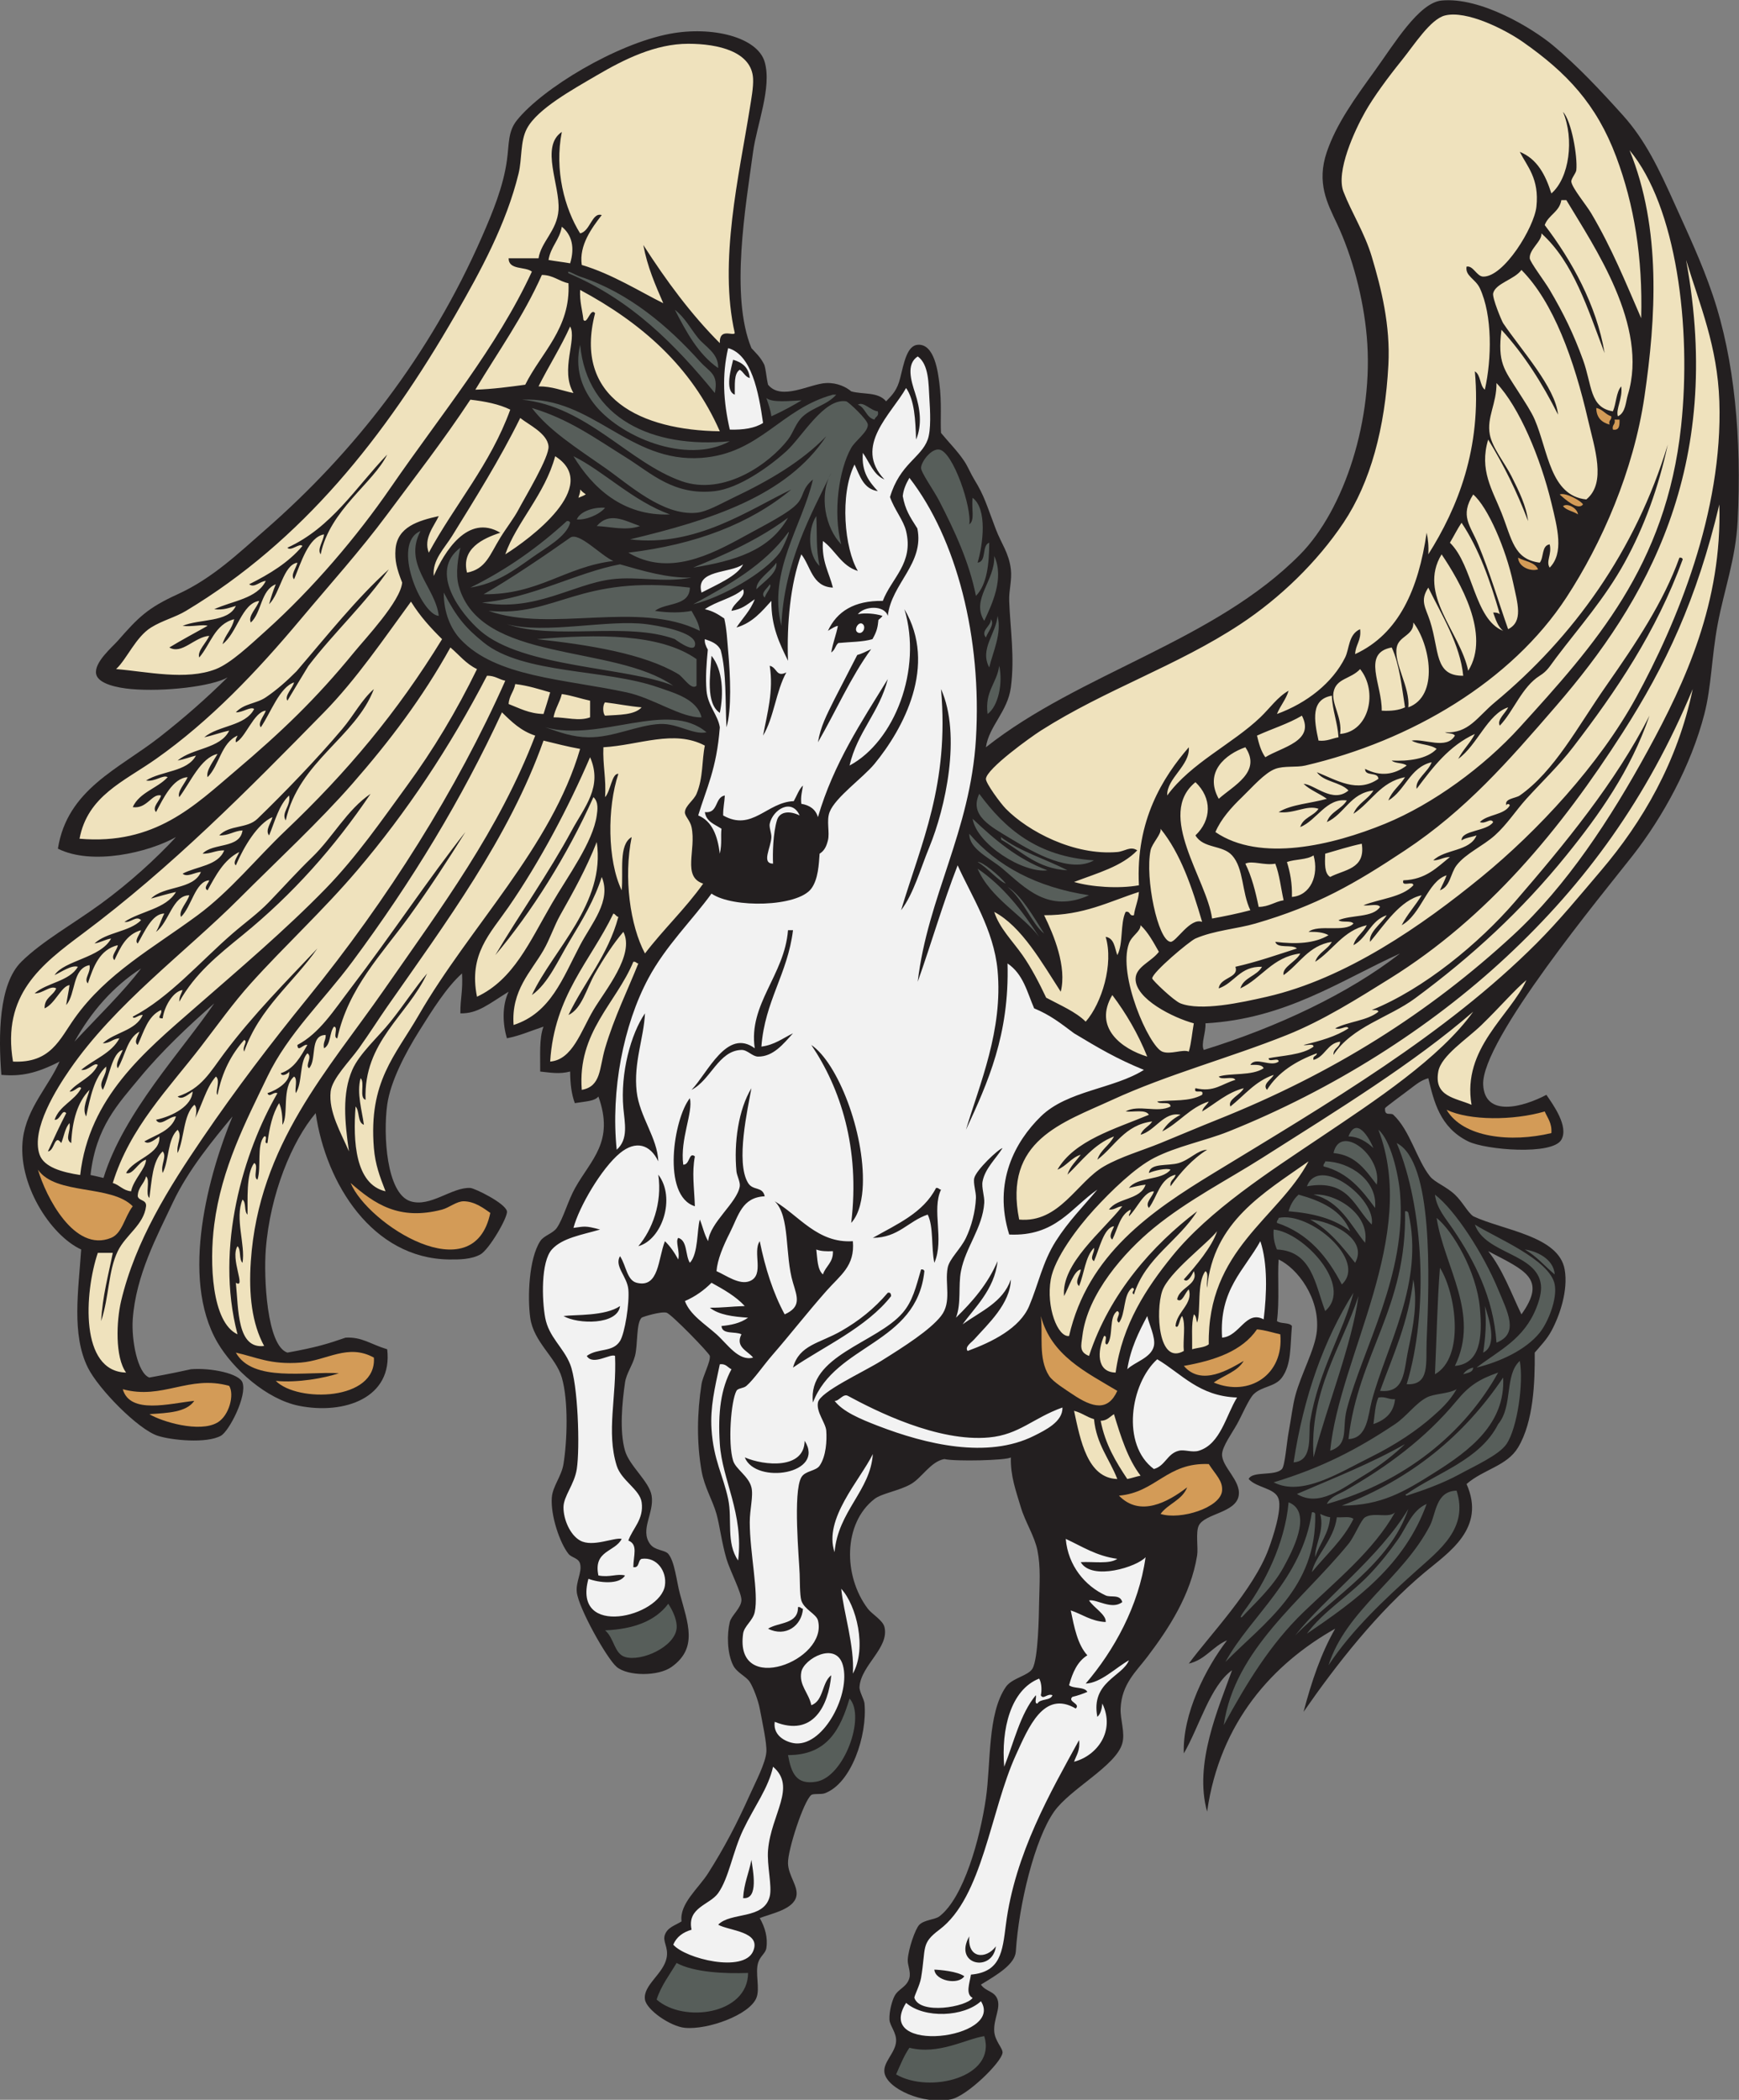 <?xml version="1.0" encoding="UTF-8" standalone="no"?>
<svg
   xmlns:dc="http://purl.org/dc/elements/1.1/"
   xmlns:cc="http://creativecommons.org/ns#"
   xmlns:rdf="http://www.w3.org/1999/02/22-rdf-syntax-ns#"
   xmlns:svg="http://www.w3.org/2000/svg"
   xmlns="http://www.w3.org/2000/svg"
   viewBox="0 0 669.04 807.853"
   height="807.853"
   width="669.04"
   xml:space="preserve"
   id="svg2"
   version="1.1"><rect x="0" y="0" width="669.04" height="807.853" fill="#808080" stroke="none"/><defs
     id="defs6" /><g
     transform="matrix(1.333,0,0,-1.333,0,807.853)"
     id="g10"><g
       transform="scale(0.1)"
       id="g12"><path
         id="path14"
         style="fill:#231f20;fill-opacity:1;fill-rule:evenodd;stroke:none"
         d="m 167.117,3610.88 c 26.91,171.36 175.985,230.24 292.809,321.6 72.027,56.33 135.234,111.97 196.793,172.8 -44.645,-25.87 -182.457,-42.08 -278.399,-33.6 -39.222,3.47 -95.132,14.93 -100.8,43.2 -6.723,33.56 46.503,77.85 62.402,96 59.68,68.14 86.098,94.82 172.805,134.41 100.082,45.7 174.636,117.42 254.39,187.2 253.333,221.57 473.113,500.11 624.013,844.8 31.26,71.44 61.54,144.87 72,220.8 6.61,48.09 2.58,82.5 28.79,115.19 74.08,92.42 286.63,220.43 441.6,249.61 121.98,22.95 253.04,-9.63 273.6,-81.61 21.03,-73.58 -23.05,-181.56 -33.6,-259.19 -21.14,-155.55 -66.84,-416.04 -4.8,-566.41 13.19,-14.81 25.61,-24.87 37.2,-48.01 5.17,-16.1 5.41,-34.53 10.8,-57.59 38.65,-47.58 121.39,3.02 168,4.8 32.19,1.23 57.92,-11.88 72,-24 34.94,-9.81 76.76,-0.51 100.8,-28.79 18.74,19.17 32.09,33.12 40.58,67.29 10.92,43.92 19.75,93.53 50.62,95.91 49.09,3.75 58.66,-81.75 62.41,-110.41 7.41,-56.9 2.46,-109.01 4.79,-144 23.1,-28.05 47.36,-51.92 67.21,-81.59 10.74,-16.08 18.31,-35.79 28.8,-52.81 29.53,-47.93 35.52,-73.53 62.39,-143.99 15.6,-40.93 37.61,-67.95 43.2,-115.2 3.65,-30.89 -5.9,-60.6 -4.79,-91.2 2.88,-80.41 16.4,-161.7 4.79,-249.61 -9.26,-70.08 -63.3,-111.78 -72,-172.79 270.93,214.36 659.83,305.76 907.21,556.79 126.95,128.85 213.04,391.06 191.99,628.81 -9.86,111.43 -41.72,231.53 -86.4,326.39 -26.73,56.77 -59.52,116.71 -28.8,206.41 27.89,81.42 79.97,153.12 139.2,235.2 54.76,75.89 126.33,195.38 192,201.6 112.63,10.66 261.77,-79.75 321.6,-129.6 70.94,-59.12 137.82,-130.72 201.61,-201.6 64.84,-72.08 103.71,-154.15 148.8,-254.4 39.4,-87.65 78.16,-168.83 110.4,-264 63.37,-187.13 83.86,-414.59 71.99,-652.81 -5.45,-109.36 -39.14,-198.62 -57.6,-297.59 -17.83,-95.68 -18,-180.02 -38.4,-259.21 -38.08,-147.79 -119.07,-296.17 -206.39,-408 -84.37,-108.01 -438.69,-534.49 -432.01,-662.39 4.94,-94.63 115.47,-64.16 182.41,-28.8 18.78,-27.48 65.34,-90.9 43.19,-129.6 -26.05,-45.55 -218.72,-29.41 -268.8,-4.8 -82.81,40.7 -99.38,117.48 -115.2,182.4 -22.3,-7.05 -28.8,-12.93 -62.4,-38.4 -4.78,-3.63 -62.24,-45.98 -62.4,-48.01 -1.91,-25.02 16.17,-11.83 24,-19.2 48.37,-45.54 67.11,-129.1 105.6,-177.6 14.04,-17.69 47.02,-29.21 72,-52.8 22.19,-20.95 36.13,-50.18 52.81,-62.39 86.83,-40.73 246.85,-56.52 263.99,-153.61 10.61,-60.09 -14.29,-133.26 -38.4,-177.59 -13.5,-24.82 -31,-42.36 -48,-62.41 0.78,-85.96 -3.54,-199.49 -48,-273.6 -32.39,-53.97 -98.79,-62.53 -148.79,-105.59 56.83,-127.82 -51.56,-197.36 -120,-254.41 -136.98,-114.13 -256.71,-268.1 -350.41,-403.19 22.93,87.48 50.95,169.84 91.2,240 -179.11,-100.9 -332.66,-268.94 -369.59,-527.999 -38.58,138.204 32.6,297.739 71.99,407.999 -62.83,-44.39 -94.04,-161.95 -139.2,-240.002 -4.42,113.492 63.51,246.842 124.8,326.402 -41.61,-17.59 -62.36,-56.05 -110.39,-67.2 59.77,81.75 186.36,211.99 230.39,331.2 12.33,33.39 38.51,112 28.8,143.99 -9.75,32.16 -62.55,31.11 -86.39,57.61 10.62,24.09 75.96,7.29 95.99,28.8 8.74,9.39 13.55,74.95 19.2,105.6 7.66,41.47 11.93,78.14 19.2,105.6 16.69,62.93 57.27,134.22 62.4,187.2 9.24,95.35 -56.47,181.19 -110.4,206.39 -3.44,-47.42 2.89,-121.37 -4.8,-177.59 10.2,-9.01 35.34,-3.07 43.2,-14.41 -5.33,-60.57 -1.26,-110.99 -28.8,-148.8 -19.91,-27.33 -57.66,-24.57 -81.6,-48 -14.25,-13.94 -34.55,-62.37 -48,-86.39 -14.69,-26.25 -42.1,-63.91 -43.2,-86.41 -1.79,-36.64 55.26,-76.27 48,-120 -8.3,-50.01 -98.16,-51.46 -115.2,-86.39 -9.54,-19.56 -1.2,-64.38 -4.8,-86.4 -18.56,-113.67 -81.12,-209.96 -143.99,-292.8 -31.92,-42.05 -73.86,-78.23 -76.81,-148.8 -1.34,-32.29 13.59,-69.58 4.8,-100.8 -18.28,-64.994 -150.4,-130.881 -196.8,-196.799 -56.05,-79.64 -101.85,-268.332 -110.39,-403.203 -2.33,-36.613 -50.84,-65.832 -100.8,-96.008 13.81,-20.656 39.46,-18.164 47.99,-43.195 8.92,-26.148 -11.62,-56.609 -9.6,-91.199 1.67,-28.699 25.29,-49.277 24,-62.402 -2.67,-27.129 -102.41,-125.059 -148.8,-134.395 -81.16,-16.34 -184.66,31.262 -191.99,76.797 -4.96,30.703 32.15,57.355 33.59,91.199 1.09,25.403 -18.59,44.707 -19.2,62.406 -0.88,25.426 7.96,54.336 14.4,67.196 10.84,21.633 36.19,26.164 43.2,52.804 4.67,17.676 -5.7,36.707 -4.8,52.793 1.71,30.391 21.65,89.063 33.6,100.797 14.59,14.336 45.29,14.629 57.61,24.004 70.71,53.82 117.59,225.332 134.39,340.805 14.73,101.219 4.01,243.96 57.61,321.6 17.73,25.69 64.8,31.99 76.79,52.79 16.83,29.2 18.49,153.74 19.2,192 1.01,53.72 4.9,100.45 -4.8,148.8 -8.43,42.06 -35.25,81.95 -48,124.81 -13.98,47 -30.21,90 -28.8,143.99 -11.33,-8.77 -161.25,-12.17 -192,-4.79 -39.24,-7.08 -64.64,-53.8 -96,-72 -34.04,-19.77 -84.35,-26.75 -105.59,-43.21 -90.3,-69.94 -90.83,-221.91 -19.21,-316.79 11.72,-15.53 43.19,-32.98 48.01,-52.81 14.56,-60.07 -67.89,-110.1 -72.01,-172.79 -0.88,-13.43 13.28,-35.69 14.4,-48.01 8.47,-92.37 -38.1,-231.657 -115.2,-259.196 -10.54,-3.761 -32.36,-0.031 -38.4,-4.796 -22.13,-17.5 -68.06,-158.985 -67.2,-196.805 0.84,-36.633 30.66,-67.043 24,-95.996 -8.62,-37.481 -71.05,-49.106 -105.6,-62.403 15.84,-27.375 23.64,-57.461 19.2,-86.398 -2.45,-16.004 -18.15,-23.094 -24,-43.203 -8.74,-30.047 6.16,-73.672 -4.79,-100.801 -19.85,-49.121 -140.33,-92.715 -206.41,-86.394 -41.74,3.992 -110.59,51.589 -115.2,81.597 -6.32,41.235 53.15,73.75 62.4,120 6.32,31.606 -12.42,47.082 -4.8,67.199 8.38,22.102 29.63,26.496 48,38.399 -6.83,50.597 49.07,95.469 76.8,139.199 46.09,72.688 81.88,140.695 120.01,225.606 16.74,37.304 45.96,92.453 47.99,124.792 1.53,24.3 -11.16,82.71 -19.2,124.81 -4.54,23.78 -18.52,60.99 -28.79,76.8 -10.66,16.38 -37.29,26.41 -48.01,47.99 -17.6,35.49 -18.07,89.83 -9.6,124.81 4.55,18.76 32.16,39.44 33.6,62.4 1.31,20.64 -33.35,86.12 -43.2,120 -14.07,48.38 -19.58,96.82 -28.8,129.6 -11.28,40.09 -34.9,76.91 -43.2,124.79 -14.24,82.14 -12.74,166.77 0,249.6 3.51,22.82 26.43,65.09 24.01,81.61 -1.18,7.97 -111.14,120.99 -124.81,124.8 -16.21,4.5 -69.6,-12.11 -72,-14.4 -16.09,-15.44 -10.67,-77.91 -19.2,-110.4 -7.4,-28.22 -24.95,-50.28 -28.79,-76.8 -8.17,-56.41 -16.46,-139.81 0,-196.81 12.67,-43.89 70.12,-88.73 76.8,-129.6 8.16,-49.98 -34.37,-97.79 -4.81,-139.2 14.17,-19.83 42.63,-16.95 52.8,-28.8 18.7,-21.77 24.13,-80.02 33.6,-115.19 23.11,-85.78 52.73,-156.45 -24,-211.2 -38.93,-27.79 -126.62,-26.81 -158.4,0 -28.47,24.01 -110.22,170.06 -115.2,215.99 -3.24,29.91 15.8,57.43 9.6,81.61 -4.46,17.42 -24.16,16.97 -33.6,28.79 -25.18,31.59 -52.22,111.73 -47.99,163.21 2.63,32.13 27.79,60.39 33.59,95.99 10.74,65.94 14.77,182.19 -4.8,249.6 -17.08,58.86 -81.46,102 -91.2,172.81 -8,58.08 -4.28,169.64 28.8,220.8 10.89,16.83 36.42,21.7 48,38.39 18.81,27.13 31.58,77.3 52.8,115.21 46.29,82.68 113.95,133.01 67.2,263.99 -11.28,-13.6 -32.98,-13.43 -68.05,-19.2 -9.68,26.11 -13.19,55.22 -13.55,91.21 -32.32,-8.26 -57.88,-2.8 -86.4,0 0.51,45.88 -3.47,96.27 9.6,129.6 -42.09,-13.95 -66.22,-25.63 -105.59,-33.61 -12.31,40.31 -14.67,93.64 4.79,134.41 -56.37,-34.64 -89.23,-63.98 -139.19,-62.41 -0.28,45.44 7.56,62.02 4.79,115.2 -43.71,-38.79 -85.18,-104.61 -124.8,-168 -36.83,-58.91 -81.71,-142.27 -91.2,-211.19 -11.87,-86.25 -2.25,-256.39 67.2,-278.41 57.57,-18.24 119.78,41.36 172.8,38.41 12.54,-0.7 100.73,-43.76 105.61,-67.21 3.43,-16.57 -51.69,-111.2 -76.81,-124.79 -26.4,-14.3 -60.56,-14.89 -91.19,-14.41 -219.82,3.42 -354.407,217.82 -384.005,422.41 -68.094,-80.37 -131.621,-232.95 -144.008,-393.61 -6.265,-81.39 2.973,-278.11 62.403,-297.6 83.773,15 119.367,26.29 168,43.21 48.28,2.22 70.5,-18.64 120,-33.6 16.87,-140.34 -123.735,-189.29 -254.399,-163.21 -94.055,18.79 -190.969,106.65 -235.195,182.4 -110.238,188.8 -23.469,492.17 43.195,652.81 -53.023,-64.28 -127.433,-152.84 -172.801,-249.6 -43.57,-92.93 -106.332,-208.2 -115.195,-336.01 -4.105,-59.11 13.613,-155.55 47.996,-168 67.527,12.28 92.672,18.08 120,24.01 58.004,4.61 139.445,-12.29 148.801,-38.4 13.715,-38.29 -38.34,-140.11 -62.402,-153.61 -40.84,-22.89 -142.309,-13.12 -182.399,0 -56.945,18.65 -171.121,135.27 -201.601,196.8 -47.485,95.89 -27.082,222.58 -19.2,340.8 -89.129,41.09 -185.691,191.34 -167.996,321.6 11.863,87.38 74.145,149.65 105.602,220.8 -67.563,-34.78 -112.379,-43.36 -168,-38.39 -8.828,113.6 -7.863,261.69 57.598,326.39 60.684,59.99 150.875,109.84 230.395,168 82.715,60.51 159.035,130.25 216.004,192 -78.723,-44.38 -241.551,-83.14 -340.805,-33.6 z m 451.203,-446.4 c -91.75,-135.73 -261.605,-314.64 -319.644,-503.86 -14.223,3.55 -25.692,5.96 -37.449,8.49 15.597,139.32 80.257,205.58 141.093,279.38 65.785,79.79 143.325,152.17 216,215.99 z m -211.203,100.8 c -49.246,-65.96 -128.84,-143.14 -191.996,-211.2 48.078,86.33 110.563,158.25 191.996,211.2 z m 3633.603,43.21 c -147.32,-115.09 -353.78,-212.62 -566.4,-278.4 -8.83,17 6.64,50.83 4.8,76.8 231.52,12.91 389.19,123.47 561.6,201.6 z m 254.4,-859.2 c 107.69,-56.38 169.6,-79.32 96.01,-182.4 -29.51,61.09 -54.61,131 -96.01,182.4 v 0" /><path
         id="path16"
         style="fill:#ffffff;fill-opacity:1;fill-rule:evenodd;stroke:none"
         d="m 2490.32,4258.89 c 10.12,-9.35 -0.89,-30.87 -14.4,-24.01 -14.02,7.12 2.9,34.64 14.4,24.01 v 0" /><path
         id="path18"
         style="fill:#efe2bd;fill-opacity:1;fill-rule:evenodd;stroke:none"
         d="m 2120.72,5098.89 c -5.31,-9.3 -45.08,16.41 -43.2,-28.81 -83.93,84.07 -155.09,180.91 -220.8,283.2 11.75,-63.44 34.9,-115.5 57.6,-167.99 -64.33,31.68 -148.65,84.94 -235.2,110.39 -8.51,56.93 29.61,107.69 57.6,144.01 -28.25,8.95 -33.08,-46.86 -62.4,-52.8 -44.83,71.98 -74.59,182.42 -52.8,292.8 -62.9,-42.6 -4.77,-153.73 -9.59,-225.6 -4,-59.5 -50.27,-91.27 -57.61,-139.21 -28.8,0 -57.6,0 -86.4,0 0.33,-34.87 47.55,-22.85 67.2,-38.4 -101.56,-219.41 -259.92,-408.93 -408,-623.99 -96.52,-140.2 -223.569,-290.22 -360.003,-412.81 -45.691,-41.05 -100.926,-93.53 -143.996,-110.39 -86.168,-33.75 -200.504,-6.99 -288,0 30.973,28.85 56.602,92.52 100.801,120 33.226,20.65 69.465,29.16 100.797,48 335.984,201.87 574.051,501.24 777.601,854.39 72.46,125.72 146.96,262.49 182.4,408.01 10.31,42.3 4.34,92.58 24.01,129.6 30.17,56.8 130.55,111.93 201.59,153.6 79.52,46.62 169.42,91.2 264,91.2 87.11,0 183.45,-22.81 187.2,-100.8 1.2,-25.02 -5.13,-58.3 -9.59,-86.4 -30.32,-190.35 -90.5,-441.92 -43.21,-648 z m -777.6,-1440 c -104.65,-132.32 -214.44,-298.41 -331.2,-451.2 -48.795,-63.86 -89.596,-129.43 -153.6,-163.21 1.121,-22.98 17.028,3.7 28.797,0 -19.566,-33.22 -37.14,-68.44 -76.797,-81.6 3.063,-11.72 22.438,-0.72 24,4.81 5.36,-27.83 -33.425,-52.91 -62.402,-62.41 5.918,-14.58 16.512,5.21 28.809,0 -96.391,-166.45 -181.758,-443.1 -115.204,-695.99 -74.488,34.4 -81.523,205.78 -67.203,316.8 21.094,163.53 90.965,296.83 153.598,427.19 59.547,123.94 161.691,219.28 244.802,331.2 172.99,232.95 316.68,470.82 432,720 28.66,-28.13 55.01,-53.78 96,-67.19 -104.28,-272.45 -269.86,-494.27 -436.8,-734.4 -160.115,-230.33 -361.01,-445.39 -383.994,-782.4 -6.606,-96.83 3.383,-180.17 38.394,-244.81 -78.34,-9.52 -73.711,105.47 -81.597,182.41 31.031,-19.11 -17.508,71.14 4.8,105.59 10.739,-10.05 3.665,-37.93 14.399,-48 8.894,52.24 -22.887,128.5 0,182.41 11.316,-7.88 4.082,-34.32 14.398,-43.21 1.176,40.1 -4.843,116.88 19.2,148.8 14.023,-5.17 -4.418,-42.82 9.605,-48 11.758,36.25 -2.988,98.99 19.195,124.81 13.035,3.43 -3.433,-22.64 9.598,-19.2 5.465,44.13 14.625,84.57 33.605,115.19 7.723,-16.27 9.832,-38.16 9.598,-62.4 18.926,26.86 -3.07,108.22 33.602,139.2 10.945,-6.65 1.789,-33.4 4.797,-48 20.066,29.54 9.781,89.43 33.597,115.21 16.09,-10.21 -7.722,-35.34 4.809,-43.2 23.648,24.34 0.269,95.72 47.996,95.99 1.055,-15.45 -8.484,-20.3 -4.793,-38.4 20.203,10.2 15.105,45.7 28.793,62.41 13.75,-0.66 -4.152,-32.96 9.598,-33.61 31.5,145.31 127.81,241.93 206.41,350.41 59.3,81.86 112.84,164.12 163.19,244.8 z m 3153.6,1204.8 c -7.1,78.08 -106.36,186.73 -158.4,264 -3.74,5.54 -32.12,73.17 -28.8,86.4 7.3,29.03 61.62,39.49 81.61,67.19 92.35,-92.75 152.05,-258.89 192,-431.99 18.8,-81.52 54.17,-182.34 -4.81,-230.4 -104.19,10.95 -109.94,139.78 -148.8,230.4 -9.85,22.98 -29.05,51.8 -48,81.59 -39.85,62.68 -59.99,82.18 -48,177.61 65,-71.02 117.78,-154.22 163.2,-244.8 z m -983.99,-2356.8 c -14.57,-44.67 -60.6,-99.4 -96.01,-139.2 11.14,-12.38 24.13,13.99 28.8,24 15.23,-39.31 -42.75,-46.8 -48,-81.6 14.48,-12.6 23.16,21.43 33.61,28.8 13.07,-41.94 -34.9,-64.26 -38.4,-105.61 9.27,-12.04 11.7,23.18 19.2,28.8 11.13,-24.06 1.64,-68.75 4.79,-100.79 -73.97,-42.09 -81.7,115.81 -62.4,172.79 18.17,53.65 130.54,137.03 158.41,172.81 z m 263.99,201.6 c -87.78,-165.02 -292.63,-254.57 -288,-528 -11.33,-9.48 -32.13,-9.47 -48,-14.4 0.74,34.46 -2.86,73.26 4.8,100.8 7.14,-4.07 6.95,-15.45 9.6,-24.01 11.65,32.8 -1.64,115.81 24,148.81 10.95,-6.66 1.79,-33.42 4.81,-48.01 18.49,191.03 162.41,272.72 292.79,364.81 z m 628.8,523.19 c -46.97,-103.15 -186.25,-196.86 -158.4,-359.99 -46.55,20.2 -109.23,23.2 -95.99,96 8.37,46.13 82.41,93.24 124.79,134.4 54.09,52.52 96.46,102.35 129.6,129.59 z m -3028.8,897.61 c -59.7,-122.25 -126.01,-232.52 -201.6,-336 -71.85,-98.38 -145.26,-205.23 -235.198,-297.61 C 824.281,3376.91 691.734,3264.53 560.723,3150.08 417.289,3024.8 256.98,2893.47 231.438,2669.11 c -52.063,7.92 -104.266,22.42 -117.118,58.58 -26.16,73.6 51.418,193.91 86.403,244.79 131.367,191.07 333.718,338.53 489.597,494.41 111.571,111.56 231.313,222.48 326.4,331.2 107.25,122.61 202.6,248.11 283.2,393.59 25.19,-21.2 45.26,-47.54 76.8,-62.39 z M 397.52,3044.48 c 17.835,38.17 28.695,83.31 67.203,100.8 5.254,-12.24 -16.399,-24.69 4.797,-24 5.246,38.01 32.73,79.21 57.597,81.61 -3.726,-10.67 -10.082,-18.72 -9.597,-33.6 45.746,81.61 110.71,133.61 182.402,192 145.648,118.62 265.371,253.71 369.598,408 -68.21,-46.32 -108.817,-125.17 -167.997,-182.4 -44.476,-43.01 -82.66,-85.85 -124.8,-129.6 -32.137,-33.36 -67.59,-58.36 -105.602,-91.21 -91.551,-79.11 -183,-185.79 -287.996,-239.99 2.77,-10.03 18.121,6.92 28.793,4.79 -20.004,-45.59 -81.523,-49.67 -115.199,-81.59 20.969,-0.17 28.347,13.25 48.008,14.39 -23.375,-43.82 -73.969,-60.43 -110.407,-91.2 21.243,-3.43 37.285,23.24 48,14.41 -16.398,-36.4 -57.562,-48.04 -81.597,-76.8 13.925,-2.36 27.605,19.88 33.597,9.6 -19.226,-36.78 -62.363,-49.64 -76.8,-91.2 16.777,-2.1 21.195,32.83 33.601,19.2 -18.426,-35.98 -35.808,-72.99 -52.801,-110.4 19.508,1 18.93,52.42 38.399,24 8.129,19.06 10.676,43.72 24.004,57.6 4.175,-24.15 -14.743,-45.63 4.8,-57.6 3.063,65.73 18.625,118.96 52.797,153.59 -4.519,-21.19 -23.05,-53.58 -9.593,-76.79 11.718,55.48 22.836,111.56 57.597,143.99 3.141,-25.68 -24.562,-45.64 -9.605,-67.2 18.636,35.8 26.523,107.84 57.601,115.21 -5.14,-14.24 -22.965,-40.79 -14.398,-52.8 21.445,34.55 26.277,85.72 62.398,105.59 -2.14,-9.43 -17.804,-29.68 -4.8,-38.4 z m 835.21,206.4 c -33.2,-38.59 -65,-88.24 -105.61,-139.2 -35.22,-44.19 -89.89,-91.98 -110.4,-139.2 -29.782,-68.57 -21.716,-150.19 -9.59,-235.19 -22.513,52.76 -59.396,114.15 -52.81,172.8 4.219,37.55 54.79,87.23 81.6,124.79 30.53,42.79 58.19,86.46 81.6,120 167.34,239.72 351.85,487.64 451.2,768.01 34.78,-8.43 69.01,-17.4 105.6,-24 -83.11,-284.09 -318.15,-512.56 -465.6,-768.01 -68.25,-118.25 -145.35,-192.08 -129.6,-383.99 3.88,-47.26 16.94,-82.07 33.6,-124.81 -87.66,20.18 -94.08,145.08 -86.4,244.81 12.26,-13.34 4.79,-46.42 24,-52.81 -5.44,40.82 -21.38,91.82 -9.6,134.41 13.46,-12.15 -5.1,-56.3 14.4,-62.4 -6.42,168.56 121.4,242.99 177.61,364.79 z m 3729.59,1353.6 c 8.27,-281.87 -97.64,-511.3 -206.4,-710.39 -108.15,-198.01 -234.96,-390.83 -388.8,-532.8 -243.24,-224.49 -518.12,-398.7 -854.39,-532.8 -52.82,-21.07 -107.39,-44.39 -163.21,-67.2 -53.13,-21.72 -114.36,-39.09 -163.2,-67.21 -78.23,-45.03 -128.53,-164.18 -244.8,-153.59 -46.03,228.41 124.05,278.98 268.8,345.6 159.52,73.41 339.16,121.14 504,187.19 104.71,41.97 204.31,105.12 297.61,163.2 282.31,175.76 492.68,430.38 672,710.41 123.37,192.67 213.2,382.75 278.39,657.59 z M 4371.93,3457.29 c -102.84,-119 -262.35,-251.38 -412.81,-312.01 7.18,-0.81 17.72,1.71 19.2,-4.8 -31.39,-26.21 -86.96,-28.23 -124.8,-48 16.34,-6.27 33.49,10.7 38.41,0 -35.65,-23.55 -82,-36.41 -129.61,-48 8.44,-2.76 28.21,5.8 28.81,-4.79 -31.37,-24.46 -95.18,-26.2 -129.61,-33.6 -0.79,-13.59 29.59,3.98 28.8,-9.61 -23.05,-17.18 -66.54,15.58 -81.6,-9.59 16.33,0.33 33.5,1.49 38.4,-9.6 -33.21,-22.74 -96.62,-13.05 -129.6,-24.01 7.27,-11.93 41.35,2.95 48,-9.6 -40.33,-11.8 -61.71,-36.62 -115.2,-23.99 -7.45,-20.26 26.65,1.04 19.2,-19.2 -38.6,-20.65 -82.78,-13.82 -129.6,-19.2 7.01,-10.59 38.02,2.81 38.4,-14.4 -37.44,-19.96 -92.81,6.96 -129.6,-14.41 23.22,-2.37 58,6.8 67.2,-9.6 -98.11,-41.07 -215.24,-73.88 -263.99,-158.4 26.27,10.52 39.36,34.23 67.19,43.21 -13.39,-18.62 -30.64,-33.35 -38.4,-57.6 41.91,39.69 75.61,87.59 134.4,110.4 -12.64,-25.76 -38.67,-38.13 -48,-67.21 50.99,38.61 78.79,100.41 158.4,110.4 -9.13,-14.86 -27.59,-20.4 -33.59,-38.4 42.75,11.68 66.86,67.49 115.19,57.6 -22.16,-11.43 -40.26,-26.93 -52.8,-48 48.92,24.68 78.78,68.43 134.4,86.41 -5.45,-10.56 -16.05,-15.95 -19.2,-28.81 39.28,23.13 70.68,54.13 120,67.21 -8.39,-18.92 -47.52,-32.35 -38.39,-52.8 40.23,31.76 71.09,72.91 124.79,91.2 -5.12,-12.69 -33.99,-26.54 -19.2,-43.21 31.99,51.21 83.36,83.04 144,105.61 -0.07,-9.54 -13.09,-6.1 -9.59,-19.2 33.64,9.55 38.83,47.56 76.79,52.79 -0.96,-18.23 -20.19,-18.21 -19.2,-38.4 53.04,81.82 160.2,107.81 235.21,163.21 165.19,122 308.26,253.91 436.79,412.79 94.48,116.79 185.62,244.84 240,403.2 -97.4,-191.78 -245.2,-371.43 -388.79,-537.59 z m -614.41,537.59 c 38.36,-74.06 -57.64,-90.39 -105.59,-120 -12.13,16.68 -18.59,39.02 -24.01,62.41 42.76,19.64 90.54,34.26 129.6,57.59 z M 421.523,2713.28 c -0.515,-25.14 -36.062,-56.68 -43.203,-91.2 -23.386,2.22 -33.011,18.19 -52.797,24.01 49.149,159.81 161.188,272.44 254.399,393.6 48.637,63.21 92.746,125.43 144.004,182.4 97.867,108.77 208.742,210.61 307.204,326.4 141.79,166.75 267.48,355.39 374.39,561.59 22.88,0.48 34.18,-10.62 52.8,-14.4 C 1319.1,3782.24 1118.84,3463.79 887.117,3178.89 782.219,3049.9 681.27,2917.48 584.723,2775.68 488.391,2634.21 390.836,2479.69 349.52,2305.28 c -13.469,-56.86 -18.11,-161.67 14.406,-206.39 -134.317,3.14 -120.274,230.52 -81.606,345.59 14.399,0 28.801,0 43.203,0 -12.679,-64.12 -29.589,-124.01 -33.605,-196.79 23.691,72.05 19.945,143.29 48.004,201.6 22.617,47 75.101,75.74 81.601,129.6 1.911,19.51 -20.429,14.76 -24.003,28.8 0.539,26.66 18.781,35.62 24.003,57.59 13.149,-10.85 -3.148,-51.14 9.598,-62.4 7.078,50.53 8.692,106.51 38.399,134.41 13.222,-15.11 -6.852,-37.74 0,-62.41 18.941,37.07 13.578,98.43 43.207,124.81 14.785,-18.24 -4.602,-43.23 0,-67.21 19.785,42.62 15.75,109.05 47.996,139.21 9.636,-5.36 5.504,-37.13 0,-43.2 22.246,40.14 33.144,91.65 62.398,124.79 14.453,-10.88 -3.687,-46.96 4.805,-52.79 12.758,65.64 39.789,117.01 76.801,158.4 11.875,-4.63 -6.622,-18.44 0,-33.61 43.648,125.95 141.582,197.61 211.203,297.61 -87.461,-92.73 -184.856,-190.27 -268.813,-302.4 -40.699,-54.38 -65.769,-102.33 -134.39,-124.81 12.16,-11.84 33.285,8.08 43.203,14.41 -1.86,-41.39 -56.899,-71.09 -105.61,-81.6 11.754,-21.96 37.203,9.9 57.602,9.6 -13.113,-41.29 -56.578,-52.23 -91.199,-72 12.164,-11.85 33.289,8.07 43.203,14.4 4.316,-52.36 -73.574,-64.01 -96,-105.61 19.574,-6.65 35.058,32.05 57.597,38.4 z M 1472.72,4878.09 c -57.52,-158.49 -159.2,-272.81 -235.2,-412.8 -16.15,41.82 15.84,76.91 28.8,105.59 -58.95,-13.22 -119.84,-31 -124.8,-96 -2.43,-31.93 3.42,-56.02 19.21,-95.99 -5.08,-54.24 -105.37,-160.18 -139.21,-201.6 -110,-134.71 -210.313,-230.15 -340.797,-340.81 -119.285,-101.16 -233.36,-215.57 -451.203,-196.8 23.441,123.97 128.015,165.01 220.8,230.4 156.102,110.03 290.836,251.91 417.602,403.2 85.855,102.48 171.368,197.05 249.598,302.4 77.59,104.49 163.18,214.59 240,331.21 43.05,-4.96 83.07,-12.94 115.2,-28.8 z m -791.997,-960 c 26.625,10.24 52.109,88.62 86.394,91.2 -4.187,-13.62 -24.484,-36.04 -14.398,-48 29.215,42.8 54.133,115.44 96.004,129.59 -3.973,-16.99 -28.481,-38.5 -19.203,-52.79 22.289,37.18 41.871,70.03 60.656,100.48 73.742,96.55 166.804,182.4 232.144,278.72 -92.35,-83.22 -178.664,-192.06 -266.492,-294.25 -28.055,-28.36 -57.336,-54.11 -88.711,-75.35 -27.453,-18.6 -62.762,-17.33 -86.394,-43.21 18.957,-1.15 42.832,17.7 52.797,9.61 -25.25,-49.95 -103.282,-47.12 -144,-81.61 25.175,5.22 46.828,13.97 72.003,19.2 -25.531,-52.87 -106.734,-50.07 -148.796,-86.4 18.867,3.54 34.785,10.02 52.796,14.4 -24.722,-47.27 -99.96,-44.04 -144,-71.99 25.618,-4.66 49.168,17.81 62.399,9.6 -29.859,-32.55 -81.332,-43.47 -100.797,-86.41 41.254,-5.99 55.449,40.46 81.598,33.6 -2.774,-15.03 -27.16,-33.36 -14.403,-48 20.993,39.84 48.746,98.42 91.203,100.81 -7.066,-17.07 -31.128,-42.31 -24.003,-57.61 32.199,43.02 61.906,114.08 110.406,124.8 -10.36,-18.54 -34.418,-48.66 -28.805,-67.19 34.371,34.42 38.813,98.78 86.402,120 -1.507,-6.5 -6.835,-9.17 -4.8,-19.2 z m 4022.407,1708.8 c 134.81,-161.4 179.62,-509.57 148.8,-796.81 -43.38,-404.13 -250.91,-632.38 -465.61,-868.79 -103.26,-113.71 -250.13,-221.55 -388.8,-278.4 -152.59,-62.56 -360.96,-111.92 -489.6,-24 15.84,37.46 45.8,71.01 76.8,100.79 28.19,27.09 65.03,70.18 96,81.6 25.78,9.51 60.65,3.6 86.4,9.6 306.58,71.49 596.06,243.9 753.6,484.8 101.94,155.88 194.03,365.09 225.6,580.8 32.86,224.51 49.26,484.79 -43.19,710.41 z M 3829.52,3754.88 c -45.95,-13.26 -102.66,-15.73 -139.2,-38.4 44.25,-5.78 80.72,21.62 115.2,9.6 -13.97,-21.22 -45.03,-25.37 -52.79,-52.79 47.81,19.4 75.24,84.72 134.39,76.79 -14.85,-25.14 -47.62,-32.38 -57.6,-62.39 51.62,23.58 66.94,83.45 134.41,91.2 -15.64,-25.98 -45.95,-37.26 -57.61,-67.21 51.26,33.55 77.66,91.95 148.8,105.61 -14.33,-24.08 -37.74,-39.07 -48,-67.21 49.19,29.22 61.44,95.36 124.81,110.4 -9.25,-27.62 -49.03,-50.09 -43.21,-76.79 46.63,62.16 93.38,124.22 168,158.4 -13.51,-26.49 -34.49,-45.52 -48,-72.01 54.89,39.54 84.78,129.61 144.01,148.81 -6.69,-15.87 -33.66,-36.56 -24.01,-52.81 39.66,41.32 63.75,111.78 115.21,144 22.57,14.15 28.04,26.42 48,52.81 65.22,86.29 139.83,170.23 196.79,273.59 57.04,103.51 98.17,217.5 124.8,340.81 -93.5,-307.79 -273.16,-556.4 -499.2,-744 -50.48,-41.9 -75.84,-90.96 -144,-86.4 8.41,-4.39 23.95,-1.66 28.8,-9.6 -24.06,-41.55 -87.97,-8.09 -124.8,-14.4 19.98,-12.03 53.75,-10.26 72,-24 -27.44,-29.74 -83.21,-36.07 -129.6,-33.61 9.97,-9.23 32.84,-5.56 43.2,-14.4 -35.76,-26.53 -75.39,-32.67 -120,-9.6 -0.69,-23.08 37.52,-7.28 38.4,-28.8 -60.72,-42.3 -119.58,-3.94 -177.6,19.2 19.55,-28.45 68.03,-27.97 91.21,-52.79 -45.2,-38.36 -98.13,17.57 -129.61,19.2 18.75,-18.05 45.78,-27.82 67.2,-43.21 z m 681.61,1982.41 c 32.58,-77.3 18.66,-190.2 -33.61,-235.2 -16.87,53.52 -40.91,99.89 -91.2,120 20.98,-41.63 56.82,-77.12 48,-158.4 -6.47,-59.67 -93.81,-202.99 -153.6,-201.6 -18.79,0.43 -28.83,32.8 -47.99,28.79 -4.67,-27 25.82,-35.38 38.4,-62.39 36.37,-78.2 34.53,-203.3 14.39,-292.81 -15.17,12.03 -11.44,42.96 -28.8,52.81 20.04,-222.19 -50.02,-394.37 -134.4,-528.01 1.47,23.88 -0.76,44.05 -4.8,62.41 -23.6,-162.01 -79.48,-291.72 -206.39,-350.4 1.14,27.64 18.39,39.19 14.39,71.99 -34.06,-15.07 -30.7,-56.42 -43.2,-81.59 -36.43,-73.35 -110.22,-131.6 -196.8,-163.21 9.54,24.07 25.91,41.3 33.6,67.21 -31.46,-17.52 -54.07,-50.47 -81.6,-76.81 -80.58,-77.1 -200.45,-131.71 -268.8,-225.6 -1.9,49.83 66.39,86.05 62.41,139.21 -74.93,-86.69 -153.75,-211.06 -144.01,-398.41 -59.11,-10.54 -137.69,-4.85 -187.2,9.6 65.92,25.29 137.91,44.5 182.4,91.2 -19.87,13.35 -35.91,-2.94 -57.6,-4.79 -125.29,-10.76 -257.87,59.95 -321.59,124.79 -15.83,16.11 -58.38,74.29 -57.61,86.4 1.87,29.32 129.75,120.96 158.41,139.2 187.57,119.44 393.13,186.45 575.99,307.21 114.48,75.59 221.28,178.83 297.6,292.79 78.04,116.53 120.05,273.8 129.6,456.01 5.97,113.73 -20.35,219.59 -48,312 -20.51,68.59 -58.14,126.88 -81.6,187.2 -22.75,58.47 32.4,177.37 62.4,230.4 24.62,43.51 65.02,98.49 105.6,148.79 36.47,45.22 82.86,119.03 124.8,129.6 62.06,15.65 172.26,-39.41 225.6,-76.79 125.58,-88.04 211.87,-178.88 268.8,-331.2 51.76,-138.52 76.71,-289.89 72,-465.6 -45.59,104.7 -83.88,200.46 -143.99,302.39 -14.25,24.16 -54.64,72.3 -57.61,91.2 -1.32,8.44 13.51,24.9 14.4,33.61 4.07,39.6 -14.32,143.44 -38.39,168 z M 3215.12,1978.89 c 19.76,-65.05 39.99,-129.61 76.81,-177.6 -13.45,-2.56 -24.97,-7.05 -38.41,-9.6 -32.55,49.04 -63.56,99.63 -76.8,168 18.85,0.34 26.49,11.91 38.4,19.2 z m -115.2,9.6 c 21.84,-5.37 36.35,-18.05 57.6,-24.01 6.97,-73.02 44.9,-115.09 67.2,-172.79 -85.93,2.53 -106.38,110.87 -124.8,196.8 z m 1152.01,1151.99 c -96.16,-134.39 -286.52,-258.94 -436.81,-359.99 -151.91,-102.15 -324.56,-212.98 -431.99,-345.61 -73.03,-90.14 -144.24,-196.5 -163.21,-335.99 -56.7,1.13 -51.97,63.43 -33.6,105.59 13.37,2.17 -3.76,-26.16 9.6,-23.99 18.39,23.21 3.47,79.72 28.8,95.99 14.44,-6.68 -9.97,-24.84 4.8,-33.6 20.12,26.29 11.38,81.43 38.4,100.8 13.45,-4.7 -6.97,-12.8 4.81,-19.2 33.99,106.81 128.2,153.4 182.39,240 -127.41,-96.58 -252.89,-236.7 -311.99,-417.59 -29.46,11.57 -22.49,30.21 -19.2,57.59 14.59,121.94 121.45,242.54 206.39,312 97.93,80.08 213.59,139.12 312,201.61 219.98,139.68 439.1,274.31 609.61,422.39 z m -1041.61,48.01 c 39.82,-52.98 74.22,-111.39 100.81,-177.6 -73.2,21.97 -156.68,83.52 -100.81,177.6 z m -1382.4,95.99 c 7.76,1.36 8.27,-4.53 14.4,-4.8 -28.94,-73.2 -69.5,-154.7 -96,-244.8 -16.92,-57.54 -10.93,-110.08 -67.2,-120 -12.98,166.65 99.09,249.67 148.8,369.6 z m 1464.01,105.6 c 22.15,-21.03 37.1,-49.28 52.79,-76.79 -21.2,-28.27 -65.92,-42.82 -67.2,-76.81 -2.23,-59.43 110.85,-114.33 168,-129.59 -4.86,-27.15 -7.14,-56.86 -14.39,-81.61 -17.9,7.68 -53.61,-9.72 -76.81,0 -38.59,16.18 -128.97,221.04 -96,312.01 8.5,23.44 33.07,33.39 33.61,52.79 z m -1521.61,33.61 c 6.31,-1.7 7.55,-8.46 14.41,-9.6 -30.26,-112.16 -97.99,-186.82 -144.01,-283.21 38.87,18.32 51.73,76.26 76.8,120 24.88,43.42 53.19,86.99 81.6,120 33.93,-66.02 -52.74,-168.69 -86.4,-225.6 -36.13,-61.08 -60.31,-143.51 -124.8,-148.8 11.84,191.36 116.48,289.93 182.4,427.21 z m 1516.8,62.39 c -1.68,-25.51 -11.31,-43.08 -14.39,-67.19 -14.78,-3.58 -9.23,13.17 -24.01,9.6 -16.01,-33.6 -6.38,-92.83 -24,-124.8 -7.62,21.17 -8.61,48.99 -33.59,52.79 23.66,-78.27 -11.23,-191.98 -57.61,-244.8 -28.4,28.41 -73.43,47.44 -114.07,69.18 -19.49,41.17 -43.11,87.05 -68.32,122.83 -30.19,42.81 -66.32,77.77 -81.61,124.8 79.48,-42.14 137.86,-146.94 192,-230.4 18.03,71.94 -19.88,163.75 -48,220.8 114.25,-0.65 187.61,39.58 273.6,67.19 z m 307.2,81.61 c 19.76,10 54.63,-6.06 86.4,0 12.07,-31.13 16.16,-70.25 24,-105.6 -26.13,-4.28 -41.95,-18.85 -71.99,-19.2 -9.21,45.2 -20.35,88.44 -38.41,124.8 z m 196.81,23.99 c 16.27,-57.91 -8.94,-115.82 -62.41,-120 1.12,39.52 -5.34,71.46 -14.4,100.8 23.54,8.46 57.93,6.08 76.81,19.2 z m 139.19,33.6 c 11.47,-73.86 -50.59,-74.2 -91.2,-95.99 -16.97,10.22 -15.4,38.99 -14.4,67.19 34.93,9.88 68.64,20.97 105.6,28.8 z m -2208,4.8 c 26.4,-176.87 -126.77,-311.4 -187.2,-441.59 47.31,33.16 75.9,101.47 110.4,158.4 34.82,57.45 71.23,118.52 91.2,182.4 28.91,-68.55 -29.4,-134.03 -62.4,-196.81 -50.75,-96.52 -85.09,-195.74 -192,-230.39 -7.32,100.18 50.67,153.83 86.4,216 18.55,32.28 30.87,70.39 48,100.8 37.82,67.14 74.65,132.91 105.6,211.19 z m 1627.2,38.41 c 58.03,-71.58 90.76,-168.44 120,-268.81 -34.73,13.3 -75.56,-59.34 -91.2,-57.59 -36.74,4.1 -73.89,184.54 -57.6,263.99 4.21,20.53 32.47,47.59 28.8,62.41 z m 100.8,-19.2 c 22.91,-38.77 77.67,-26.81 105.6,-57.61 34.24,-37.74 27.71,-106.41 52.8,-158.39 -35.4,-9.4 -72.57,-17.04 -110.4,-24 -15,112.75 -162.96,299.98 -48,393.6 48.32,-46.03 46.64,-109.08 0,-153.6 z m -1747.2,225.59 c 37,-85.36 -16.08,-143.18 -52.8,-211.19 -66.17,-122.57 -154.01,-246.87 -220.8,-360 103.96,123.24 208.09,287.9 283.2,455.99 15.7,-14.1 11.66,-38.17 9.6,-52.79 -10.88,-77.34 -83.59,-175.38 -129.59,-254.41 -64.04,-109.98 -110.31,-219.36 -216.01,-268.79 -24.69,122.59 37.36,181.31 91.2,259.2 90.04,130.23 173.1,287.71 235.2,431.99 z m 1814.4,-120 c -43.01,77.57 19.77,128.68 76.8,148.81 48.35,-71.5 -35.08,-111.12 -76.8,-148.81 z m -1483.2,153.61 c -8.93,-42.93 -4.29,-92.43 -24,-139.2 -7.86,-18.67 -32.45,-34.14 -33.6,-52.81 -0.7,-11.28 15.06,-23.75 19.21,-43.19 14.15,-66.52 -27.96,-143.16 33.59,-163.21 -51.07,-72.13 -114.71,-131.68 -168,-201.59 -42.91,80.56 -62.13,218.62 -38.39,335.99 -38.45,-22.35 -23.5,-98.11 -28.81,-153.6 -41.62,86.35 -42.03,239.25 -9.59,336.01 -18.66,2.54 -22.71,-50.82 -38.41,-67.21 3.74,53.34 -6.99,92.21 -4.8,144.01 102.91,5.8 203.41,52.13 292.8,4.8 z m -288,124.8 c 35.73,-4.28 68.75,-11.26 105.6,-14.4 -20.67,-22.53 -65.03,-21.37 -105.6,-24.01 -7.05,6.99 -7.05,31.42 0,38.41 z m 2097.61,19.19 c 1.87,-44.52 16.53,-76.25 19.2,-120 -19.13,-3.26 -32.67,-12.13 -57.61,-9.59 -13.08,59.61 -22.79,119.04 38.41,129.59 z m -2140.81,-14.39 c 0,-16 0,-32.01 0,-48.01 -31.6,-12.21 -70.77,0.41 -105.6,0 4.93,25.47 17.98,42.83 24,67.21 29.32,-4.28 53.91,-13.29 81.6,-19.2 z m 3182.4,33.59 c -43.93,-211.15 -145.46,-383.79 -264,-523.19 -62.17,-73.12 -121.23,-145.23 -187.2,-211.2 -263.99,-264 -600.16,-460.65 -931.19,-662.41 -181.31,-110.49 -363.64,-235 -417.61,-470.4 -32.77,-4.13 -66.63,83.66 -52.79,163.21 10.66,61.36 77.4,149.83 124.79,201.6 50.51,55.16 118.61,120.85 172.8,148.8 66.54,34.31 147.43,49.32 216,76.79 297.5,119.22 578.47,295.86 801.6,504.01 228.37,213.02 405.88,456.5 537.6,772.79 z m -1483.2,-1368 c -30.64,-9.4 -82.94,1.26 -86.4,-28.8 14.21,6.76 51.67,15.32 62.4,9.6 -25.54,-32.06 -95.44,-19.75 -120,-52.79 15.81,3.38 30.68,7.7 48,9.6 -14.48,-44.72 -81.23,-37.17 -105.6,-72 17.29,-1.29 23.14,8.87 38.4,9.6 -56.6,-72.15 -176.89,-165.86 -167.99,-259.2 13.73,24.72 28.45,73.86 47.99,76.79 0.02,-14.69 -19.24,-34.79 -4.8,-47.99 15.13,36.06 17.62,84.77 43.2,110.4 2.77,-12.84 -14.2,-29.99 0,-38.4 15.14,34.5 28.12,96.63 57.6,100.8 -2.14,-9.44 -17.81,-29.69 -4.8,-38.41 15.79,30.62 21.68,71.12 52.81,86.41 1.07,-9.08 -5.42,-10.6 -4.81,-19.2 23.11,21.74 43.13,72.01 72,71.99 -2.77,-15.03 -27.16,-33.36 -14.4,-48 24.76,32.85 30.86,84.35 76.81,96.01 -2.17,-13.84 -17,-15.02 -14.41,-33.61 29.43,40.97 62.52,78.29 105.61,105.6 -27.57,-0.97 -48.95,-28.37 -81.61,-38.4 z m -1915.2,1382.4 c 37.13,-4.47 68.52,-14.68 100.8,-23.99 -6.03,-21.17 -12.58,-41.82 -19.2,-62.41 -42.1,1.1 -69.56,16.84 -100.8,28.81 1.46,24.14 15.43,35.77 19.2,57.59 z m 2380.8,-143.99 c 6.57,46.8 -25.17,86.38 -19.2,120 7.33,41.25 49.59,37.7 76.8,67.2 51.9,-64.26 26.7,-180.22 -57.6,-187.2 z m 148.8,249.59 c 22.4,-47.99 28.72,-112.08 38.4,-172.79 -17.26,-8.34 -40.09,-11.11 -67.2,-9.6 1.13,75.91 -58.23,166.25 28.8,182.39 z m 62.4,72.01 c 48.01,-62.03 75.57,-211.59 -14.4,-244.8 5.2,59.53 -42.19,125.19 -33.59,172.79 6.04,33.5 49.53,34.08 47.99,72.01 z m -2803.19,-48.01 c -129.72,-211.8 -275.52,-385.02 -451.207,-551.99 -84.375,-80.2 -160.707,-175.7 -254.403,-244.8 -130.078,-95.94 -262.437,-167.08 -355.199,-297.61 -43.34,-60.98 -68.797,-129.99 -177.601,-124.8 -32.398,193.15 81.347,279.82 201.601,369.6 255.59,190.84 475.434,413.37 696.008,638.4 93.441,95.34 173.641,213.72 251.051,319.5 26.51,-42.83 56.78,-75.66 89.75,-108.3 z m -288.004,-259.2 c -74.25,-88.02 -170.11,-186.94 -244.801,-259.19 -30.215,-29.23 -80.535,-16.8 -110.406,-48 27.91,-0.72 41.719,12.68 67.203,14.4 -7.106,-53.7 -86.484,-35.12 -115.199,-67.21 24.449,-0.44 37.949,10.05 62.394,9.6 -17.847,-44.55 -79.121,-45.67 -120,-67.19 12.223,-11.9 36.754,4.6 52.805,4.8 -21.738,-51.87 -107.914,-39.29 -144,-76.8 23.504,6.89 47.32,13.48 72,19.19 -29.067,-49.33 -101.754,-55.04 -148.801,-86.4 18.246,-3.57 34.391,19.65 47.996,4.8 -33.39,-33.8 -100.051,-34.34 -134.398,-67.19 17.84,2.95 30.168,11.43 48.004,14.39 -30.043,-56.36 -135.489,-62.89 -163.203,-105.6 18.808,8.51 49.66,30.21 67.203,24 -24.657,-42.54 -89.043,-45.35 -124.797,-76.79 23.375,-0.84 45.722,24.48 62.394,14.4 -8.863,-21.54 -34.39,-26.41 -33.597,-57.61 30.203,13.05 48.031,63.9 72,67.21 -2.575,-19.84 -7.032,-37.77 -9.602,-57.61 28.426,32.38 16.524,105.08 67.199,115.2 4.711,-20.94 -17.468,-39.81 -4.8,-52.79 16.5,49.1 33.761,97.44 86.402,110.39 -0.977,-13.69 -22.262,-31.77 -9.602,-43.19 17.285,37.11 34.227,74.57 76.797,86.39 -2.898,-10.22 -20.199,-30.56 -9.597,-38.39 19.062,32.17 41.351,86.6 76.8,86.4 -9.054,-16.55 -14.191,-37.01 -24,-52.81 37.192,26.84 47.907,105.66 96.004,105.6 -5.508,-20.21 -31.769,-44.87 -24.004,-62.39 30.625,28.6 41.035,102.93 81.602,105.59 -1.102,-7.45 -18.453,-22.39 -4.801,-28.8 23.945,43.26 46.633,87.78 91.199,110.41 -2.894,-10.22 -20.191,-30.57 -9.597,-38.4 23.558,54.85 62.601,119.77 105.601,139.2 -2.789,-15.03 -22.347,-38.19 -9.601,-52.8 16.914,40.68 27.972,87.22 57.597,115.19 6.289,-30.41 -23.859,-49.55 -9.597,-72 37.547,170.45 201.737,239.86 254.397,379.2 -36.35,-32.07 -57.1,-74.77 -91.194,-115.2 z m 3235.204,153.6 c -84.2,-0.97 -68.31,73.57 -96.01,158.41 -12.77,39.12 -29.62,57.97 -4.8,95.99 37.88,-77.42 91.97,-163.89 100.81,-254.4 z m -62.41,350.4 c 52.33,-77.79 142.46,-231.38 76.8,-336 -22.85,111.55 -147.08,220.48 -76.8,336 z m 57.6,91.2 c 50.04,-74.75 82.49,-167.11 110.4,-263.99 -4.27,3.72 -10.84,5.16 -19.2,4.8 7.21,-20 13.62,-40.79 28.8,-52.81 -83.68,33.13 -86.37,188.84 -153.6,254.41 11.41,19 21.37,39.44 33.6,57.59 z m 33.61,81.6 c 42.86,-36.8 94.6,-158.33 115.19,-254.39 12.98,-60.59 29.94,-112.3 -14.39,-134.41 -27.05,76.3 -51.94,161.8 -86.41,244.81 -22.9,55.14 -53.51,81.95 -14.39,143.99 z m -2577.61,14.41 c 6.13,-6.62 10.59,-10.04 16.32,-13.82 -1.85,-2.19 -11.46,-6.48 -21.12,-10.18 1.73,8.97 5.82,14.12 4.8,24 z m -72,96 c 135.56,-85.96 -76.12,-240.66 -144,-283.21 31.6,91.61 114.7,173.3 144,283.21 z m -100.8,110.4 c 23.03,-18.9 78.13,-43.94 81.6,-81.6 2.84,-30.77 -67.95,-147.17 -86.4,-182.41 -13.18,-25.18 -35.2,-53.13 -52.79,-81.59 -30.48,-49.31 -41.3,-90.31 -96,-100.8 -17.6,68.82 45.34,98.62 96,115.2 -93.81,55.74 -161.99,-55.58 -192,-124.8 -5.05,45.52 31.2,80.22 52.79,115.2 65.85,106.66 137.48,220.47 196.8,340.8 z m 2908.8,-297.61 c -5.2,43.62 -25.87,85.58 -48,129.61 -18.94,37.66 -54.94,81.11 -62.4,119.99 -9.61,50.1 20.02,89.37 19.2,148.8 65.7,-69.18 126.92,-215.5 158.4,-345.59 17.96,-74.19 36.61,-144.84 -4.79,-187.2 -11.85,18.32 6.88,37.63 0,67.2 -23.99,-3.22 -16.4,-38.02 -28.8,-52.81 -74.97,9.6 -80.02,67.43 -110.41,144 -26.31,66.33 -64.72,123.29 -38.4,211.2 44.54,-72.25 83.06,-150.53 115.2,-235.2 z m -2764.8,561.61 c 20.47,-36.59 -29.58,-125.34 9.61,-192 -33.32,6.69 -60.72,19.29 -100.81,19.2 29.34,58.66 63.84,112.16 91.2,172.8 z m 28.8,105.6 c 175.93,-94.48 320.75,-220.06 403.2,-408.01 -225.62,2.93 -423.96,94.43 -360,340.8 -13.31,17.63 -22.73,-34.37 -33.6,-19.19 -3.31,28.68 -11.21,52.79 -9.6,86.4 z m -33.6,19.2 c 6.53,-130.1 -78.83,-200.22 -124.8,-292.81 -46.49,-6.31 -92.95,-12.65 -144,-14.4 65.26,109.14 138.32,210.48 192,331.21 33.29,-0.32 48.94,-18.26 76.8,-24 z m 3225.6,67.19 c 40,-131.06 90.61,-248.69 96,-407.99 10.81,-319.76 -123.9,-641.87 -240,-854.4 -106.17,-194.35 -285.34,-386.7 -446.4,-518.4 -170.72,-139.62 -390.73,-293.23 -619.2,-345.6 -75.29,-17.27 -190.48,-42.16 -249.6,-19.21 -19.51,7.58 -81.39,67.11 -81.6,72 -0.72,16.79 107.77,107.82 124.8,115.2 54.13,23.48 120.6,28.02 172.81,43.2 179.16,52.1 287.55,115.42 431.99,211.2 175.28,116.24 297.48,256.38 436.81,417.61 257.34,297.79 485.26,685.03 374.39,1286.39 z m -230.4,-1228.79 c -83.42,-119.34 -148.99,-245.97 -249.6,-316.81 -11.59,-8.16 -46.26,-8.85 -38.4,-28.8 0.06,4.85 8.42,6.04 9.6,0 -16.54,-28.26 -64.47,-25.12 -86.39,-47.99 16.79,-6.75 30.72,13.46 38.39,0 -17.7,-27.15 -92.23,-22.91 -91.2,-52.81 11.41,7.81 29.08,9.33 43.2,14.41 -18.98,-46.63 -91.9,-39.31 -124.8,-72 19.19,0 28.81,9.59 48,9.6 -37.36,-29.84 -69.33,-65.07 -134.4,-67.21 -6.77,-21.16 28.72,-0.07 28.8,-14.4 -32.46,-34.74 -95.81,-38.58 -144,-57.59 14.59,-3.02 41.34,6.14 48.01,-4.8 -21.06,-31.76 -83.45,-22.17 -120,-38.41 9.62,-7.98 35.59,0.41 43.19,-9.6 -24.32,-26.88 -101.48,-0.9 -129.6,-24 22.98,0.58 43.44,-1.36 57.6,-9.59 -39.76,-23.97 -93.47,-26.62 -153.6,-19.2 6.35,-20.86 48.39,-6.02 62.41,-19.2 -58.22,-18.6 -114.93,-38.69 -177.61,-52.81 11.68,-32.42 -44.56,-29.98 -48,-62.39 46.34,16.05 60.51,64.29 124.8,62.39 -14.62,-26.97 -53.03,-30.16 -62.4,-62.39 61.9,29.3 91.89,90.51 172.81,100.8 -10.44,-23.26 -53.41,-39.31 -48.01,-62.41 46.02,32.38 71.54,85.27 139.21,96.01 -12.45,-22.77 -39.54,-30.88 -48.01,-57.61 51.51,33.29 79.84,89.77 148.8,105.6 -10.09,-21.9 -31.78,-32.21 -38.4,-57.6 39.68,21.13 49.88,71.72 96,86.41 -14.86,-23.61 -52.74,-49.59 -48,-76.8 41.64,49.57 86.98,121.01 148.81,134.39 -18.03,-29.97 -41.42,-54.58 -57.61,-86.4 56.93,31.09 74.56,127.03 129.6,144.01 -5.28,-15.52 -12.95,-28.65 -19.2,-43.21 30.33,10.65 30.03,48.67 48.01,72.01 26.64,34.59 75.87,55.42 110.39,86.4 35.72,32.04 61.32,72.73 91.2,105.59 47.51,52.25 93.31,95.32 134.4,148.81 124.57,162.13 239.88,332.19 316.8,542.39 -1.06,3.74 -4.01,5.58 -9.6,4.8 -45.87,-127.99 -125.48,-246.98 -211.2,-369.59 z m -3014.4,1324.8 c 29.14,-23.8 37.85,-59.76 24,-105.61 -20.36,3.65 -42.04,5.97 -62.4,9.6 6.22,38.59 31.86,57.75 38.4,96.01 z m 2884.8,76.8 c 4.81,0 9.6,0 14.4,0 80.26,-134.37 238.21,-362.81 177.6,-561.61 -6.48,-21.28 -6.17,-51.61 -28.8,-62.39 -6.83,21.15 14.54,51.54 9.6,86.4 -14.85,-17.15 -14.26,-49.73 -24,-72 -67.53,10.45 -59.89,76.02 -86.4,148.8 -27.42,75.27 -55.22,132.26 -95.99,201.6 -14.8,25.15 -56.75,80.11 -57.61,91.19 -2.01,25.86 36.45,50.42 33.6,72.01 92.7,-83.3 133.92,-218.09 182.41,-345.6 -22.92,138.69 -95.9,268.9 -172.81,369.59 10.68,29.33 42.43,37.57 48,72.01 z m -3388.8,-734.4 c -90.81,-94.8 -160.528,-210.68 -288,-268.8 9.23,-11.89 36.449,15.13 43.207,4.79 -40.215,-47.78 -94.969,-81.03 -153.606,-110.39 15.109,-11.61 30.484,8.61 47.996,9.6 -25.398,-51.4 -96.277,-57.32 -148.797,-81.6 27.203,-3.2 43.618,4.37 62.403,9.59 -22,-48.4 -104.051,-36.74 -153.606,-57.6 24.5,-3.53 61.731,5.26 72.004,0 -37.016,-20.58 -74.473,-40.72 -110.398,-62.4 36.304,-21.32 72.465,30.41 115.199,33.61 -7.938,-19.38 -35.504,-44.36 -28.801,-62.4 32.582,37.81 44.488,96.31 100.801,110.39 -6,-29.2 -26.051,-44.35 -33.602,-72 41.993,31.63 55.356,117.42 105.602,124.81 -5.969,-19.75 -33.16,-43.48 -23.996,-62.4 31.64,29.15 28.355,93.24 71.996,110.4 -7.371,-18.23 -13.895,-37.31 -19.199,-57.61 32.148,31.88 40.445,113.13 81.597,120 -2.375,-13.86 -21.113,-36.16 -9.597,-47.99 20.422,48.4 41.515,121.65 86.406,129.6 -1.047,-18.35 -20.805,-42.96 -9.606,-57.61 25.79,127.87 152.407,205.91 191.997,288.01 v 0" /><path
         id="path20"
         style="fill:#575e5a;fill-opacity:1;fill-rule:evenodd;stroke:none"
         d="m 1674.32,5065.29 c 20.35,-212.49 208.56,-300.06 432,-278.4 -125.08,-68.69 -320.28,13.13 -393.6,110.4 -35.07,46.52 -53.74,101.44 -38.4,168 z m 273.6,100.79 c 28.79,-21.83 44.5,-53.5 67.21,-81.6 19.3,-23.9 59.52,-43.97 57.59,-86.39 -57.48,40.11 -91.64,103.55 -124.8,167.99 z m 451.2,-470.4 c -57.2,-118.79 -136.19,-257.4 -144,-441.6 -39.27,156.98 60.25,288.8 91.2,422.4 -31.62,-26.02 -25.25,-45.45 -43.2,-67.19 -23.27,-28.2 -94.69,-63.55 -153.6,-96 -100.13,-55.18 -220.39,-117.02 -336,-48 194.35,23.25 351.51,83.69 470.4,182.4 -122.39,-58.63 -275.96,-167.28 -465.6,-144 232.28,55.72 451.74,124.26 566.4,297.59 -71.05,-72.93 -162.49,-126.98 -268.8,-177.59 -34.67,-16.51 -75.07,-40.35 -105.6,-43.21 -97.61,-9.1 -194.68,81.22 -264,129.6 -83.81,58.51 -162.2,108.35 -211.2,172.81 107.42,-32.05 182.87,-87.44 273.6,-144 70.27,-43.82 136.28,-109.47 254.4,-96 69.68,7.94 157.9,71.02 206.4,115.2 46,41.88 108.71,154.29 172.8,144 5.92,-0.96 61.65,-52.45 62.4,-67.21 1.07,-20.79 -36.24,-46.49 -48,-67.19 -35.37,-62.26 -53.26,-186.24 -28.8,-278.4 -45.29,46.76 -65.63,141.37 -28.8,206.39 z m 1459.2,-3014.39 c 16.3,-1.31 38.91,3.71 48,-4.81 -30.11,-61.08 -79.12,-103.28 -120,-153.6 9.73,47.9 63.96,92.82 72,158.41 z m 168,14.39 c -62.21,-110.92 -169.18,-196.54 -264,-287.99 -96.13,-92.73 -164.63,-205.59 -230.39,-326.4 31.34,219.78 226.92,359.8 360,523.19 18.02,22.15 35.95,69.52 47.99,76.81 25.85,15.64 68.69,-4 86.4,14.39 z m 38.4,9.6 c -53.2,-157.99 -213.63,-250.37 -326.4,-364.79 84.46,107.57 242.44,224.72 326.4,364.79 z m 52.8,14.41 c -63.75,-176.25 -202.46,-277.54 -345.59,-374.41 45.84,63.75 123.12,110.11 182.39,172.81 30.75,32.52 56.61,65.23 81.6,100.8 24.1,34.27 39.05,82.43 81.6,100.8 z m -398.4,4.79 c 72.7,-28.52 7.52,-146.71 -14.4,-187.19 -31.89,-58.89 -85.29,-106.15 -120,-144.01 -13.59,-7.79 13.55,27.63 14.4,28.8 47.7,66.17 109.23,180.09 120,302.4 z m 484.81,33.61 c 35.07,-108.27 -49.2,-171.16 -115.21,-230.4 -90.43,-81.15 -187.37,-171.41 -254.4,-273.61 50.13,159.1 214.35,251.31 292.8,403.21 17.55,33.97 16.29,99.34 76.81,100.8 z m -148.81,134.39 c -27.82,-26.84 -70.35,-61.75 -120,-91.19 -60.26,-35.75 -127.34,-92.09 -191.99,-52.8 106.33,45.65 215.16,88.83 311.99,143.99 z m 283.2,192 c 7.01,-133.02 -96.84,-210.65 -196.8,-273.59 -87.98,-55.41 -153.52,-95.62 -268.79,-96.01 201.35,77.05 353.71,203.09 465.59,369.6 z m -14.39,14.41 c -97.19,-174.83 -269.49,-316.12 -494.41,-379.2 9.71,21.09 35.77,28.7 52.8,38.4 119.4,68.02 231.33,149.99 321.61,259.2 35.07,42.43 62.93,61.6 120,81.6 z m 62.39,33.59 c 11.48,-61.93 -6.74,-193.56 -38.4,-240 -21.63,-31.73 -93.44,-63.93 -134.4,-86.39 -51.8,-28.42 -108.25,-47.78 -153.6,-62.41 -5.45,0.92 -2.66,4.82 0,4.81 89.84,62.65 212.13,98.58 264.01,201.6 43.48,52.25 17.64,141.35 62.39,182.39 z m -595.19,-278.4 c -12.94,192.14 81.5,318.49 129.59,465.61 -18.56,-139.03 -89.95,-315.3 -129.59,-465.61 z m 115.19,475.21 c -27.55,-109.93 -100.81,-225.49 -124.8,-369.6 -6.35,-38.17 10.19,-115.89 -48,-120 29.26,191.53 87.67,353.92 172.8,489.6 z m 494.4,124.79 c 30.08,-3.57 83.53,-25.22 86.4,-72 -28.78,24.03 -52.51,53.1 -86.4,72 z m -460.8,19.2 c -42.87,53.14 -72.19,119.82 -148.79,139.2 60.54,5.59 163.14,-53.8 148.79,-139.2 z m 91.21,288.01 c 105.71,-53.47 94.48,-387.23 86.39,-571.2 -2.75,-62.54 10.28,-128.34 -57.6,-124.81 64.04,210.89 49.04,510.87 -28.79,696.01 z m -1123.21,739.19 c 38.63,-22.19 75.86,-87.32 105.6,-134.4 -34.52,26.3 -61.97,101.21 -105.6,134.4 z m -86.4,52.81 c 74.16,-50.65 128.71,-120.9 177.6,-196.81 -45.01,60.61 -141.28,111.51 -177.6,196.81 z m 81.61,-43.21 c -21.58,7.3 -53.01,46.15 -81.61,62.4 12.76,2.44 62.95,-38.91 81.61,-62.4 z m 177.59,38.41 c -86.2,4.99 -129.8,52.59 -187.2,86.39 -4.66,0.14 -3.72,5.88 -4.8,9.6 54.25,-41.75 129.05,-62.94 192,-95.99 z m -1617.59,710.4 c 110.15,-29.85 292.14,14.66 403.19,0 18.23,-2.41 151.32,-20.83 139.2,-62.41 -5.84,-20.04 -58.5,19.54 -57.6,19.2 -138.86,51.38 -346.36,-4.48 -484.79,43.21 z m 758.39,115.2 c 8.02,-6.8 -11.75,-26.38 -14.4,-38.41 -14.55,13.33 10.17,27.96 14.4,38.41 z m 19.21,62.39 c 4.39,-30.07 -37.25,-55.5 -57.6,-76.79 -1.65,27.31 41.37,51.36 57.6,76.79 z m -912,43.21 c -5.91,-26.1 -15.06,-73.46 -4.81,-110.4 62.13,-223.83 445.31,-166.48 619.2,-288 -134.4,54.78 -433.55,51.44 -556.8,158.39 -56.86,49.34 -150.15,171.37 -57.59,240.01 z m -115.21,48 c -50.71,-97.18 43.2,-161.31 52.8,-244.8 -50.09,2.53 -138.55,208.94 -52.8,244.8 z m 787.2,-211.21 c 103.95,56.05 206.11,113.9 273.6,206.41 10.09,13.66 -13.81,-44.03 -24,-57.6 -45.18,-60.18 -170.38,-130.68 -249.6,-148.81 z m -360,955.2 c -6.29,12.28 16.41,-3.93 33.6,-9.59 141.28,-46.55 254.48,-143.66 345.6,-244.8 28.79,-31.96 54.28,-35.38 43.2,-91.2 -115.09,140.9 -242.52,269.47 -422.4,345.59 z m 2169.6,-3580.79 c 8.97,-3.84 17.58,-8.03 28.8,-9.6 -4.12,-48.68 -30.62,-74.98 -43.2,-115.2 -2.37,33.21 27.71,77.42 14.4,124.8 z m -24,4.79 c 5.58,0.78 8.54,-1.05 9.6,-4.79 4.58,-214.4 -147.33,-313.32 -259.2,-427.21 73.61,134.39 220.29,237.32 249.6,432 z m 192,331.21 c 21.36,3.75 28.81,-6.4 48,-4.81 -4.19,-40.6 -29.39,-60.19 -62.39,-71.99 3.88,26.5 4.85,55.95 14.39,76.8 z m 225.61,24 c -20.42,-35.7 -47.02,-59.23 -69.25,-78.86 -44.23,-39.04 -103.94,-80.15 -180.36,-117.95 -88.51,-43.77 -196.46,-114.07 -278.4,-72 139.53,42.35 241.29,95.14 350.4,168.01 33.09,22.1 59,59.92 91.2,76.8 22.91,12.01 61.07,9.76 86.41,24 z m 48,62.39 c -1.13,-14.87 -17.03,-14.97 -28.8,-19.2 6.31,9.68 15.75,16.24 28.8,19.2 z m 33.59,177.61 c 12.06,-36.15 37.46,-113.84 -4.8,-134.41 6.13,41.04 10.41,85.56 4.8,134.41 z m -206.4,76.8 c 12.45,-67.22 0.58,-131.06 -14.4,-201.6 -13.63,-64.18 -9.53,-127.07 -81.59,-120 36.98,102.2 81.92,196.47 95.99,321.6 z m 76.8,33.6 c 46.14,-73.23 72.58,-258.66 -14.4,-307.21 4.87,102.34 6.55,207.85 14.4,307.21 z m -480,110.4 c 85.5,-7.78 231.59,-162.86 148.8,-235.21 -28.91,76.7 -38.19,173.01 -139.2,177.6 -6.64,15.76 -11.31,33.49 -9.6,57.61 z m 580.8,14.4 c 57.48,-36.88 216.57,-100.68 230.4,-172.81 8.04,-41.88 -19.13,-109.25 -43.19,-139.2 -40.53,-50.43 -115.57,-84.35 -182.41,-100.8 65.45,49.97 136.66,81.41 172.8,172.81 8.88,22.45 15.3,45.99 13.04,65.84 -10.47,91.4 -160.91,88.67 -190.64,174.16 z m -110.4,19.19 c 46.6,-37.53 114.99,-153.89 124.81,-259.19 7.96,-85.55 1.41,-161.7 -72.01,-168 73.44,150.56 -31.05,286.04 -52.8,427.19 z m -364.8,-4.79 c 57.48,-3.54 168.73,-54.69 129.61,-124.81 -37.65,47.17 -74.58,95.03 -129.61,124.81 z m 91.21,-187.21 c -41.71,79.9 -96,147.21 -187.21,177.61 -1.35,7.74 4.54,8.26 4.8,14.39 89.36,19.6 257,-122.82 182.41,-192 z m 182.39,211.2 c 5.58,0.79 8.54,-1.05 9.6,-4.79 46.74,-199.96 -63.01,-383.07 -105.6,-542.4 -11.11,-41.59 -11.74,-107.84 -67.19,-110.4 27.89,245.7 169.12,378.07 163.19,657.59 z m 86.4,48 c 58.64,-44.87 140.03,-171.26 182.41,-273.59 27.01,-65.26 61.58,-127.59 -4.81,-153.61 -8.85,131.57 -64.5,237.23 -124.8,326.41 -22.39,33.13 -47.99,60.94 -52.8,100.79 z m -244.8,-105.59 c -43.28,35.11 -104.96,51.83 -177.6,57.59 3.57,13.06 11.16,32.04 28.8,48 66.25,-18.54 124.6,-45 148.8,-105.59 z m 62.4,19.2 c -50.28,48.92 -65.98,132.42 -187.19,110.39 35,90.93 199.92,-34.42 187.19,-110.39 z m 9.6,47.99 c -37.91,51.7 -77.36,101.84 -148.8,120 -1.36,7.76 4.53,8.28 4.8,14.41 70.51,-0.91 151.73,-55.03 144,-134.41 z m 4.8,67.21 c -31.73,40.26 -58.92,85.07 -124.8,91.19 18.83,86.29 141,-6.45 124.8,-91.19 z m 4.8,158.4 c 35.39,-29.59 57.84,-128.44 62.4,-182.4 19.88,-235.36 -106.74,-445.81 -153.6,-624.01 -14.8,-56.26 7.89,-101.28 -48,-120 27.34,275.16 256.6,618.69 139.2,926.41 z m -14.39,-52.8 c -18.53,16.77 -40.71,32.82 -72,33.6 22.82,58.22 58.79,-1.84 72,-33.6 z m -1166.41,907.2 c 80.75,-93.65 194.36,-154.45 345.61,-177.61 -117.52,-52.96 -184.83,22.02 -249.61,76.81 -36.89,31.2 -96.59,56.21 -96,100.8 z m 9.6,43.2 c 62.47,-59.13 127.63,-115.58 216.01,-148.8 -70.1,-9.12 -203.96,75.28 -216.01,148.8 z m 19.2,72 c 73.98,-100.42 167.4,-181.4 331.2,-192 -67.39,-37.83 -169.45,19.58 -240,62.39 -56.75,34.45 -121.27,66.66 -91.2,129.61 z m -787.2,177.6 c -38.98,-8.32 -82.73,26.34 -134.4,23.99 -64.58,-2.93 -134.95,-39.45 -206.4,-38.4 -46.17,0.68 -80.26,13.35 -124.8,28.81 160.83,-43.59 353.54,80.21 465.6,-14.4 z m 844.81,192 c 10.96,-49.42 -2.17,-116.21 -33.61,-139.21 -8.56,66.16 26.83,88.38 33.61,139.21 z m -873.61,19.2 c 0,-25.6 0,-51.2 0,-76.8 -14.67,-14.42 -37.56,24.49 -52.8,33.59 -98.7,58.98 -257.89,84.47 -408,100.8 174.3,14.58 355.18,16.96 460.8,-57.59 z m 849.6,115.19 c 11.85,-15.29 -9.91,-37.91 -14.4,-52.8 -16.63,20.08 15.35,32.47 14.4,52.8 z m 19.2,9.61 c 12.96,-51.41 -13.79,-104.59 -24,-148.8 -28.54,53.31 19.98,97.69 24,148.8 z m -1598.4,67.19 c 38.19,-73.03 63.52,-102.13 115.2,-143.99 113.96,-92.31 350.9,-75.8 504.01,-129.61 46.73,-16.42 111.75,-33.25 124.79,-86.4 -58.25,-2.17 -139.11,55.49 -216,72.01 -180.22,38.7 -377.66,43.73 -479.99,153.59 -26.99,28.97 -48.04,75.02 -48.01,134.4 z m 710.41,14.4 c -1.21,-54.79 -69.62,-42.38 -100.81,-67.19 40.32,-6.02 76.44,-5.65 105.61,0 9.47,-17.72 20.8,-33.59 23.99,-57.61 -177.35,89.07 -429.74,-6.59 -609.6,57.61 195.91,-18.27 259.03,105.42 580.81,67.19 z m 4.8,28.81 c -81.73,-15.54 -154.49,4.6 -230.41,-4.8 -112.85,-14 -221.5,-95.22 -374.39,-67.2 143.01,12.34 274.91,87.49 398.39,110.39 63.72,-18.2 135.61,-40.2 206.41,-38.39 z m 873.59,62.39 c 30.23,-64.75 -7.83,-141.89 -28.8,-187.19 -39.42,62.33 31.87,115.8 28.8,187.19 z m -1099.2,-14.4 c -139.93,-16.86 -215.86,-97.73 -374.4,-95.99 73.9,41.89 186.28,118.15 249.6,163.2 25.23,17.94 88.38,-51.59 124.8,-67.21 z m -124.8,110.4 c -10.23,-40.1 -70.26,-72.23 -110.4,-100.8 -52.9,-37.64 -103.05,-74.5 -177.6,-86.4 105.12,51.68 196.57,117.04 278.41,192 5.58,0.79 8.53,-1.05 9.59,-4.8 z m 710.41,19.2 c 2.93,-48.45 -1.53,-93.78 9.59,-143.99 -33.38,30.43 -35.56,104.24 -9.59,143.99 z m -81.61,-4.79 c -53.77,-95.49 -154.12,-124.28 -273.6,-144 13.28,6.84 165.64,62.05 273.6,144 z m -427.2,-24 c -41.23,-14.54 -85.91,-1.47 -124.8,0 36.39,41.89 78.7,16.46 124.8,0 z m -100.8,52.79 c -16.88,-20.43 -56.8,-36.27 -81.6,-33.6 10.93,26.38 56.81,36.27 81.6,33.6 z m -91.19,148.81 c 86.81,-42.8 171.46,-129.33 278.39,-168.01 -135.22,-5.61 -223.74,77.06 -278.39,168.01 z m 1142.39,-196.8 c 16.91,12.85 5.75,42.82 9.6,76.8 43.11,-32.43 30.07,-134.11 14.4,-187.21 27.17,3.23 10.99,49.81 33.6,57.61 -0.32,-63.68 -6.87,-121.13 -38.4,-153.61 -19.32,97.76 -61.22,187.17 -105.59,273.6 -15.99,31.13 -52.99,82.49 -52.81,96 0.23,17.52 29.59,56.75 52.81,52.81 39.79,-6.77 94.37,-168.63 86.39,-216 z m -321.6,345.6 c 16.64,10.04 36.89,-17.37 57.6,-19.2 4.12,-15.32 -7.55,-14.85 -9.59,-24 -24.52,5.89 -25.91,34.89 -48.01,43.2 z m -264,19.19 c 16.35,-14.05 66.72,-8.45 101.71,-6.73 -21.15,-12.45 -47.63,-28.19 -87.31,-46.06 -2.65,19.74 -8.01,32.95 -14.4,52.79 z m 192,9.6 c 3.2,0 6.4,0 9.6,0 -27.06,-30.26 -66.95,-36.22 -96,-62.39 -21.13,-19.04 -27.29,-46.56 -43.2,-67.21 -53.19,-69.05 -184.08,-163.44 -307.2,-120 -153.31,54.1 -273.16,216.63 -460.8,235.21 204.11,9.59 308.25,-183.47 518.4,-168 169.27,12.45 228.57,141.57 379.2,182.39 v 0" /><path
         id="path22"
         style="fill:#575e5a;fill-opacity:1;fill-rule:evenodd;stroke:none"
         d="m 2451.92,1158.09 c 47.22,-51.86 -15.32,-226.379 -95.99,-240.004 -58.13,-9.824 -71.99,24.805 -81.61,76.797 114.09,-0.488 151.53,75.687 177.6,163.207 z M 2586.32,73.281 c 11.82,26.574 22.73,54.074 38.4,76.809 85.12,-21.074 161.26,25.078 216,33.594 C 2877.55,64.484 2681.91,17.102 2586.32,73.281 Z m -427.2,292.805 c -0.66,-120.188 -186.85,-145.031 -264,-76.801 13.31,41.086 37.5,71.301 57.61,105.598 50.35,-27.422 141.02,-31.348 206.39,-28.797 z m -230.4,1065.604 c 15.22,-23.24 26.51,-50.77 24.01,-72 -6.25,-52.98 -101.96,-96 -148.8,-81.6 -31.39,9.64 -31.19,54.89 -57.61,76.79 82.98,3.43 145.48,27.33 182.4,76.81 v 0" /><path
         id="path24"
         style="fill:#d39b57;fill-opacity:1;fill-rule:evenodd;stroke:none"
         d="m 1011.92,2646.09 c 69.09,-60.39 139.79,-109.33 264.01,-76.8 20.17,5.28 41.76,24.12 62.39,23.99 32.46,-0.19 59.77,-21.71 76.8,-33.59 -47.92,-228.84 -353.7,-32.42 -403.2,86.4 z m -902.4,38.39 c 51.851,-74.55 210.777,-42.03 273.605,-105.59 -23.949,-31.36 -29.934,-77.89 -62.402,-91.2 C 214.18,2444 131.887,2607.98 109.52,2684.48 Z m 552.003,-623.99 c 15.43,-25.6 -0.035,-85.63 -33.597,-105.61 -51.594,-30.68 -161.418,2.31 -196.805,24.01 52.59,3.41 106.859,5.14 129.602,38.4 -71.137,-7.52 -185.364,-39.88 -206.403,33.6 115.36,-31.44 190.575,42.18 307.203,9.6 z m 19.2,95.99 c 58.687,-12.79 99.781,-35.7 187.199,-28.79 76.18,6.01 135.898,55.85 211.198,14.39 8.36,-124.7 -220.073,-130.25 -283.198,-67.2 64.023,-6.1 140.387,8.03 182.324,22.09 -92.859,5.96 -249.32,-26.94 -297.523,59.51 v 0" /><path
         id="path26"
         style="fill:#d39b57;fill-opacity:1;fill-rule:evenodd;stroke:none"
         d="m 4659.92,4849.29 c 4.8,0 9.6,0 14.4,0 0.09,-16.1 0,-32 -19.2,-28.81 -3.48,14.69 8.28,14.13 4.8,28.81 z M 3003.93,2262.08 c 30.91,-114.67 129.84,-161.35 220.79,-215.99 -26.72,-58.99 -70.16,-49.74 -129.6,-9.61 -18.02,12.17 -56.14,35.66 -67.2,52.81 -32.48,50.37 -16.98,120.35 -23.99,172.79 z m 484.79,-427.2 c 20.75,-32.07 40.62,-48.52 38.4,-76.79 -3.87,-49.32 -120.64,-85.46 -177.6,-67.2 21.64,29.55 62.61,39.79 76.8,76.8 -55.34,-42.6 -135.96,-86.87 -196.8,-24.01 107.43,9.38 137.47,96.14 259.2,91.2 z m 206.4,374.41 c 11.01,-116.63 -89.92,-181.72 -191.99,-139.2 28.56,21.04 68.03,31.15 86.39,62.39 -40.42,-23.07 -121.3,-74.75 -172.8,-14.39 89.66,15.94 168.26,42.94 211.2,105.59 24.78,-2.42 44.85,-9.54 67.2,-14.39 z m 480,648 c 66.63,-31.56 192.59,-31.22 283.2,-4.81 8.18,-19 21.25,-33.14 19.2,-62.39 -116.13,-27.88 -254.75,-13.69 -302.4,67.2 z m 206.4,1593.59 c 19.41,-10.99 48.38,-12.41 57.6,-33.59 -20.17,-7.32 -56.54,6.24 -57.6,33.59 z m 129.61,148.81 c 13.21,9.76 41.6,-6.21 43.19,-24.01 -13.17,9.24 -33.44,11.36 -43.19,24.01 z m -9.61,33.59 c 17.13,7.34 65.34,-20.87 67.2,-28.8 -14.15,-19.14 -53.24,16.14 -67.2,28.8 z m 105.6,249.61 c 18.82,-3.59 26.08,-18.73 43.2,-24 1.97,-11.57 -8.77,-10.44 -4.8,-24.01 -22.4,6.4 -38.04,19.57 -38.4,48.01 v 0" /><path
         id="path28"
         style="fill:#f2f2f2;fill-opacity:1;fill-rule:evenodd;stroke:none"
         d="m 2307.92,3706.89 c -32.12,15.47 -58.45,9.63 -65.4,-13.55 -11.52,-38.42 -12.79,-96.45 -11.39,-125.65 -34.63,0.76 -5.79,46.32 -4.81,76.79 0.38,11.62 -6.99,28.4 -4.8,38.41 9.07,41.43 63.93,74.47 86.4,24 z m 950.4,-2438.4 c -18.59,-47.03 -110.59,-62.2 -91.2,-163.21 9.46,8.15 12.88,22.33 14.4,38.4 38.2,-79.36 -15.09,-150.66 -81.6,-167.996 6.65,18.957 18.26,32.946 14.4,62.406 -81.88,-149.563 -185.04,-327.453 -211.19,-532.809 -9.98,-78.258 -15.18,-136.472 -100.81,-143.992 -3.55,-24.109 -16.53,-56.008 4.8,-67.207 -17.97,-26.219 -151.85,-49.238 -168,0 -1.43,4.375 15.53,35.723 19.2,57.609 14.92,88.914 -1.02,98.836 52.81,139.2 125.02,93.75 147.17,342.539 220.8,503.992 36.61,80.297 80.56,188.297 172.79,134.407 15.31,14.16 -24.91,19.43 -9.6,33.59 15.6,3.6 29.72,8.69 43.2,14.41 -8.44,15.55 -39.51,8.48 -52.8,19.19 9.95,36.46 24.08,68.73 52.8,86.4 -28.33,30.87 -37.76,80.64 -48,129.6 33.68,-11.11 58.29,-31.31 100.81,-33.59 2.83,20.54 -34.87,41.86 -48,62.4 22.07,4.33 65.67,-28.47 95.99,-4.81 -6.6,23.71 -33.16,12.39 -47.99,19.2 -59.36,27.28 -108.53,85.54 -115.21,163.21 47.15,-21.66 88.2,-49.41 148.8,-57.6 -22.36,-16.04 -69.38,-7.42 -105.6,-9.6 32.81,-55.07 163.94,-12.86 187.2,14.4 -19.42,-140.59 -91.5,-270.1 -172.8,-364.8 43.32,1.51 85.84,45.32 124.8,67.2 z m -384,-825.607 c -27.82,-37.844 -82.56,-36.309 -76.8,28.808 -47.02,-83.058 67.07,-105.293 76.8,-28.808 z m -177.6,-67.199 c 2.46,-32.403 68.71,-45.379 86.41,-19.2 -18.92,14.043 -69.7,18.614 -86.41,19.2 z m -177.6,1487.996 c -6.7,-105.3 -100.55,-165.04 -110.39,-283.19 -32.83,95.76 73.21,207.64 110.39,283.19 z m -374.39,2568 c -15.03,-33.01 -77.96,-59.63 -120.01,-81.6 -19.25,67.29 82.88,54.7 120.01,81.6 z m 734.39,-2011.19 c -28.24,-66.16 -72.27,-116.53 -120,-163.2 16.02,42.22 5.98,90.95 14.4,134.4 13.45,69.38 62.22,124.16 67.2,196.8 1.29,18.9 -8.41,44.15 -4.8,62.4 7.39,37.35 37.69,64.22 57.6,96 -12.82,-3.45 -75.6,-62.89 -81.59,-86.4 -3.78,-14.79 5.5,-41.12 4.79,-57.61 -1.74,-40.46 -13.29,-82.98 -28.8,-115.19 -15.84,-32.91 -47.84,-60.35 -52.8,-86.4 -8.83,-46.39 12.59,-98.81 -19.2,-139.21 -32.26,-40.97 -106.51,-88.2 -172.79,-129.6 -52.58,-32.82 -176.57,-89.02 -182.41,-120 -5.26,-27.94 22.37,-58.68 24,-81.59 2.01,-28.18 -0.28,-73.37 -19.2,-100.8 -11.05,-16.03 -41.81,-14.23 -52.79,-33.61 -24.51,-43.19 -6.3,-236.68 -4.81,-278.39 0.64,-17.9 0.21,-61.45 4.81,-76.8 7.75,-25.93 43.05,-38.66 47.99,-57.61 30.34,-116.4 -241.33,-220.36 -215.99,-38.4 3.11,22.4 28.12,37.01 33.59,62.41 11.85,54.98 -14.24,170.72 -14.39,259.2 -0.08,36.52 10.91,76.24 4.79,100.8 -8.09,32.47 -45.13,52.17 -52.8,76.79 -15.54,49.93 -6.24,172.47 9.6,201.61 4.62,8.48 19.91,6.66 28.8,14.4 21.83,19.01 47.77,57.78 76.81,91.2 50.7,58.36 97.07,118.29 153.59,182.39 41.09,46.6 83.03,71.97 76.8,144.01 -101.83,-6.63 -155.64,74.16 -225.6,115.19 45.21,-43 28.37,-154.35 52.8,-235.19 12.7,-42.02 24.21,-69.67 -24,-91.2 -33.18,61.22 -56.04,132.75 -72,211.2 -21.57,-31.68 14.8,-97.63 -28.79,-115.21 -29.9,-12.04 -67.58,16.14 -96.01,28.81 2.79,33.54 18.96,71.95 38.4,110.39 25.49,50.39 34.74,102.42 100.8,105.61 -6.29,29.48 -33.73,15.17 -48,38.4 -36.87,59.98 -0.23,217.23 9.6,273.6 -37.39,-61.66 -50.97,-157.21 -43.2,-240 1.16,-12.41 11.5,-31.02 9.6,-43.21 -7.35,-47.28 -86.31,-104.4 -91.2,-158.39 -10.85,17.95 -15.69,41.9 -24,62.4 -8.77,-28.42 -3.94,-98 -28.79,-124.81 -13.79,21.42 -6.44,63.98 -33.61,72.01 -9.01,-10.89 5.6,-39 0,-62.41 -10.63,19.77 -23,37.8 -38.4,52.81 -20.04,-50.39 -16.74,-136.39 -81.6,-120 -28.2,7.12 -30.11,49.39 -48,76.79 -17.34,-28.73 20.56,-58.59 24,-95.99 3.65,-39.66 -10.03,-126.37 -24,-148.8 -21.13,-33.95 -63.86,-19.71 -96,-43.2 17.4,-29.25 69.16,8.32 81.6,0 4.98,-117.77 -25.82,-218.75 4.8,-316.8 13.47,-43.14 66.83,-68.57 72,-105.61 6.87,-49.21 -26.06,-75.12 -38.4,-110.4 28.82,-11.44 14.52,-43.07 14.4,-76.79 18.81,-2.81 12.26,19.74 24,24 43.92,6.28 73.22,-36.28 67.2,-76.81 -13.45,-90.61 -268.07,-153.34 -220.8,19.2 29.58,-11.26 89.38,-18.12 105.61,9.6 -22.91,6.11 -43.53,-6.4 -76.81,0 -15.36,72.96 48.01,67.2 67.2,105.61 -21.07,5.27 -83.6,-25.11 -120,-4.81 -29.13,16.26 -48.17,61.13 -48,96.01 0.16,32.39 31.49,65.5 38.4,110.4 9.46,61.5 3.58,245.27 -19.2,302.39 -19.64,49.26 -61.58,78.11 -72,134.41 -9.46,51.1 -12.75,161 19.21,196.79 29.95,33.57 86.84,42.28 139.19,57.61 -43.81,11.84 -44.97,8.91 -76.79,4.79 16.14,61.04 81.48,172.62 134.39,216 45.58,37.38 86.9,25.18 110.41,-23.99 -2.13,67.17 -54.33,129.35 -62.41,201.6 -9.31,83.26 20.58,153.43 24,225.59 -40.89,-59.73 -71.38,-172.44 -62.4,-273.6 3.83,-43.12 15.31,-89.26 -19.2,-120 -17.53,171.16 19.58,360.58 91.21,494.4 50.48,94.35 125.97,167.1 182.39,244.8 61.58,-42.45 248.46,-38.84 288,14.4 20.37,27.45 21.83,71.9 24,100.8 14.69,9.05 20.09,23 24,38.4 5.87,23.13 -4.88,56.17 4.8,81.6 16.23,42.62 96.69,99.17 129.61,139.2 83.63,101.74 182.28,284.5 86.39,446.41 52.41,-174.26 -28.84,-381.93 -158.4,-451.21 22.58,97.42 86.36,153.64 110.4,249.6 -76.05,-123.94 -156.38,-243.61 -201.6,-398.39 -6.6,22.19 -23.36,34.23 -47.99,38.39 -2.36,21.56 2.43,35.97 4.79,52.81 -11.68,-10.79 -18.34,-30.96 -26.65,-45.19 -77.31,-2.55 -120.13,-88.78 -203.75,-41.21 -0.19,23.39 3.93,37.1 4.8,57.59 -29.91,-5.28 -17.85,-52.55 -57.6,-48 4.11,-27.88 28.68,-35.31 48,-47.99 -2.78,-22.82 1.99,-41.29 -4.8,-72.01 -6.46,51.15 -21.59,93.61 -62.39,110.41 23.64,78.31 53.26,134.14 62.39,254.4 -5.34,35.54 -34.59,61.58 -38.4,105.6 -3.28,37.91 -0.13,77.95 3.76,118.54 -5.68,9.7 -10.04,20.72 -8.56,30.25 19.8,-6.6 37.1,-13.57 45.7,-31.37 17.27,-65.11 12.82,-149.85 16.7,-223.02 15.45,51 11.28,148.43 4.8,220.8 -2.95,32.99 -3.82,60.82 -11.16,93.29 -18.9,12.86 -33.02,21.51 -56.04,26.71 32.83,23.17 80.53,31.46 110.41,57.6 10.29,-23.23 -28.59,-38.52 -33.6,-62.4 30.94,5.52 41.48,15.64 67.19,33.59 -12.21,-32.58 -35.05,-54.54 -52.8,-81.59 46.1,13.6 72.48,45.55 100.8,76.8 -0.68,-74.29 23.95,-123.26 48,-172.8 -3.85,106.67 6.91,221.93 38.41,307.19 27.56,-34.83 31.14,-93.65 91.19,-96 -10.91,43.49 -32.97,75.83 -28.79,134.41 36.04,-26.36 52.96,-71.84 100.79,-86.4 -38.72,64.62 -52.77,220.37 -9.6,307.2 15.58,-32.42 25.37,-70.64 67.2,-76.8 -24.45,26.74 -47.71,54.68 -43.2,110.4 19.37,-27.04 29.89,-62.92 62.41,-76.81 -91.1,96.14 20.43,189.18 62.39,264 24.31,-34.88 26.97,-91.42 28.81,-148.8 18.18,42.83 11.55,90.08 -2.62,133.75 -11.71,36.05 -26.62,83.96 7.41,106.25 32.6,-23.25 31.05,-79.75 33.6,-120 2.36,-37.32 5.43,-91.73 -4.8,-120 -19,-52.51 -80.41,-70.14 -108.8,-165.87 13.04,-37.11 38.74,-66.58 46.4,-98.12 22.49,-92.62 -41.82,-135.46 -67.2,-201.6 -82.86,1.25 -132.54,-30.66 -158.4,-86.41 13.7,8.64 22.28,13.43 28.8,14.4 -5.13,-26.87 -14.69,-49.31 -19.2,-76.79 12.18,8.26 10.96,19.06 20.47,27.24 34.53,3.36 70.39,2.87 98.48,11.14 13.43,23.38 15.22,35.62 17.2,55.58 5.88,4.69 8.52,6.99 11.76,11.64 -21.23,6.81 -51.25,9.13 -71.11,4.8 17.97,23.6 76.39,27.35 86.4,-4.8 10.61,93.6 106.1,150.77 85.34,252.26 -22,34.56 -34.86,53.69 -42.14,93.34 1.86,17.89 8.37,34.12 19.2,52.8 136.23,-175.7 209.6,-461.35 192,-753.6 -16.15,-268.16 -139.28,-455.26 -168,-700.8 39.41,110.99 73.02,227.78 115.21,336 38.55,-86.07 104.34,-186 115.19,-302.41 16.13,-173.08 -51.66,-328.69 -91.2,-460.79 63.43,136.57 125.56,274.44 120,479.99 45.71,-30.89 56.51,-82.86 76.8,-129.6 47,-19.63 74.3,-41.44 115.2,-71.99 71.08,-42.71 122.9,-73.51 201.6,-105.61 -87.82,-55.32 -220.92,-59.34 -297.59,-134.39 -73.64,-72.07 -138.46,-189.09 -91.2,-340.8 134.02,-6.03 178.59,77.4 254.39,129.6 -40.39,-48.23 -83.48,-91.21 -120,-148.8 -38.24,-60.32 -50.19,-124.41 -76.8,-187.2 -27.07,-63.9 -106.37,-103.55 -177.59,-129.6 -9.23,11.69 10.46,23.82 19.2,33.59 38.81,43.5 103.98,102.55 105.59,172.81 -22.98,-66.62 -87.33,-91.87 -139.2,-129.6 30.8,44.42 92.36,99.62 100.8,182.4 z m -404.99,1749.44 c -10.83,-21.73 -56.28,-108.61 -65.4,-127.04 -23.87,-48.18 -40.1,-78.68 -48.01,-124.8 51.67,89.13 94.17,187.42 153.6,268.8 -16.24,-7.69 -27.17,-13.35 -40.19,-16.96 z m -396.61,-167.05 c 11.07,54.41 9.41,123.46 -24,164.81 -3.73,-55.28 -17.14,-137.03 24,-164.81 z m 124.8,-65.59 c 31.41,51.78 37.4,129 67.2,182.39 -29.91,-14.93 -26.08,14.06 -48,19.21 11.73,-73.03 -7.47,-138.14 -19.2,-201.6 z m 398.4,-504 c 36.58,48.49 54.42,116.21 81.6,182.39 45.61,111.07 93.49,322.53 33.6,456 24.33,-275.52 -57.38,-445.02 -115.2,-638.39 z m -422.4,-398.41 c -80.34,59.1 -135.23,-70.79 -182.39,-120 55.57,28.26 77.66,113.28 143.99,115.21 17.43,0.5 31.17,-19.04 48,-19.2 43.96,-0.42 72.96,36.58 100.8,67.2 -29.19,-14.02 -52.95,-33.45 -91.2,-38.4 10,132.4 75.66,209.13 91.2,335.99 -4.8,0 -9.6,0 -14.4,0 -10.04,-130.19 -114.9,-213.29 -96,-340.8 z m 278.4,-503.99 c 24.51,26.34 32.3,72.75 33.6,110.4 5.21,151.24 -72.21,351.25 -148.8,403.19 83.4,-123.3 141.43,-296.56 115.2,-513.59 z m -451.2,48 c -2.19,57.44 -8.84,96.57 0,143.99 -17.7,14.2 -14.2,-24.88 -33.59,-23.99 -9.75,74.01 28.94,149.88 19.2,192 -46.68,-58.14 -82.17,-281.81 14.39,-312 z m -163.2,-115.21 c 69.03,18.89 108.66,139.81 57.61,206.41 11.95,-82.82 -17.99,-159.73 -57.61,-206.41 z m 676.8,24.01 c 74.51,0.68 101.97,48.42 158.4,67.19 17.45,-35.35 9.73,-95.88 19.2,-139.2 29.22,67.5 -8.48,152.05 19.2,211.21 -6.13,0.26 -6.64,6.15 -14.4,4.8 -36.82,-71.98 -113,-104.6 -182.4,-144 z m 86.4,-216 c -74.7,-87.38 -275.85,-123.68 -259.2,-259.21 64.31,169.3 299.63,167.58 321.6,379.21 -1.06,3.74 -4.01,5.58 -9.6,4.79 -14.89,-51.59 -24.34,-91.5 -52.8,-124.79 z m -177.6,-52.8 c -62.78,-36.04 -120.87,-39.63 -139.2,-105.61 85.26,58.82 213.32,116.22 283.21,206.41 -0.55,5.85 -1.44,11.36 -9.61,9.6 -39.4,-46.34 -83.54,-81.21 -134.4,-110.4 z m -801.6,43.19 c 41.59,-24.19 156.29,-26.28 163.2,28.81 -43.13,-29.73 -129.91,-24.31 -163.2,-28.81 z m 523.2,-408 c 31.27,-78.95 234.19,-48.48 172.8,48 -0.84,-83.1 -116.64,-72.34 -172.8,-48 z m 67.2,-494.39 c 50.18,-25.26 97.07,7.82 100.8,57.6 -6.13,0.26 -6.64,6.15 -14.4,4.79 0.86,-50.45 -56.12,-43.08 -86.4,-62.39 z m -14.4,3480 c -23.34,-15.06 -56.46,-20.33 -96,-19.21 -18.78,82.17 -22.88,156.95 -4.8,235.2 67.64,-18.93 87.87,-126.39 100.8,-215.99 z m -86.4,182.4 c -4.96,-22.09 -25.65,-89.41 4.8,-100.81 0.62,28.19 -3.34,60.95 14.4,72 11.13,-6.47 14.94,-20.26 28.81,-23.99 -2.88,30.72 -22,45.21 -48.01,52.8 z m 499.2,-4742.402 c 53.15,-45.965 166.77,-40.489 216.01,4.796 69.06,-108.957 -311.65,-155.89 -216.01,-4.796 z m -383.99,681.601 c 68.8,-58.484 -5.38,-136.453 -14.41,-240 -3.89,-44.598 12.35,-104.422 4.8,-134.402 -17.13,-68.098 -112.63,-43.957 -148.8,-81.606 32.19,-17.965 125.79,-19.168 100.8,-76.793 -27.17,-62.656 -194.96,-21.574 -230.4,19.2 9.44,22.554 28.08,35.925 52.81,43.203 -13.73,64.5 52.55,71.394 76.79,105.593 31.09,43.868 41.76,118.868 72.01,182.403 32.12,67.48 72.92,120.273 86.4,182.402 z m -86.4,-379.207 c 46.26,-4.609 27.89,80.84 23.99,110.398 -7.13,-37.664 -21.64,-67.957 -23.99,-110.398 z m 854.39,633.598 c 7.87,-13.09 7.77,-37 4.81,-47.99 6.97,-14.23 18.71,6.31 33.59,0 -5.63,-16.78 -35.57,-9.24 -43.2,-24.01 -10.4,-0.81 -2.17,17.03 -4.8,24.01 -45.08,-54.12 -63,-135.4 -91.2,-206.401 -9.02,108.231 18.25,221.731 100.8,254.391 z m -763.2,-124.79 c 110.56,-44.82 154.97,46.28 163.2,134.39 -27.5,-20.49 -21.81,-74.19 -57.6,-86.39 -6.88,35.27 -36.24,57.44 -28.79,95.99 7.33,38.05 100.45,89.76 119.99,19.2 22.61,-81.64 -53.21,-229.14 -134.4,-225.59 -22.11,0.96 -68.5,17.9 -62.4,62.4 z m 192,383.99 c 43.78,-47.49 74.81,-171.24 33.6,-244.79 5.06,79.71 -27.07,177.36 -33.6,244.79 z m 638.4,523.21 c 1.73,-41 -49.99,-65.73 -81.6,-81.61 -134.65,-67.59 -312.19,-24.83 -451.2,28.8 -50.38,19.45 -101.07,40.76 -124.79,72.01 12.01,-1.98 24.49,21.9 38.39,14.4 79.14,-42.71 259.15,-134.05 408,-120 86.62,8.17 126.64,56.13 211.2,86.4 z m -955.19,110.4 c -29.99,-55.26 -39.8,-123.61 -33.61,-216.01 6.92,-103.24 69.3,-200.86 52.8,-336 -35.33,51.31 -16.22,117.95 -28.8,177.6 -14.25,67.63 -42.38,112.67 -48,201.6 -4,63.28 9.37,118.64 24,187.2 18.12,2.13 22.54,-9.46 33.61,-14.39 z m 1459.19,-81.6 c -31.73,-50.91 -47.53,-134.55 -110.4,-153.61 -19.45,-5.89 -40.81,4.13 -57.6,0 -33.93,-8.34 -38.81,-43.61 -72,-52.79 -94.89,70.13 -68.26,246.24 9.6,316.8 71.23,-42.38 120.65,-106.56 230.4,-110.4 z m -259.19,235.19 c 3.9,-20.44 24.73,-61.85 19.19,-86.4 -7.86,-34.84 -56.06,-46.35 -76.8,-67.19 9.55,60.85 33.22,107.58 57.61,153.59 z m -1161.61,28.81 c -43.51,-1.5 -62.41,-5 -100.79,-4.8 25.78,-20.62 66.86,-25.94 110.39,-28.8 -22.76,-16.47 -51.28,-21.69 -76.8,-24.01 1.61,-25.59 39.78,-14.62 57.6,-23.99 -19.06,-37.12 19.4,-48.39 33.6,-67.21 -41.77,-11.44 -74.28,39.26 -105.6,67.21 -33.87,30.22 -76.43,56.15 -91.2,95.99 30.12,13.09 55.21,31.2 76.8,52.81 35.03,-19.37 69.87,-38.93 96,-67.2 z m 206.41,163.19 c 12.62,-4.97 29.45,-5.74 47.99,-4.79 1.33,-33.33 -21.12,-42.89 -28.79,-67.21 -16.31,14.1 -15.87,44.94 -19.2,72 z m 1281.59,24.01 c 21.59,-64.56 18.61,-151.59 9.6,-225.61 -51.8,27.38 -68.83,-49.01 -120,-52.79 -9.06,138.66 64.34,194.86 110.4,278.4 v 0" /></g></g></svg>